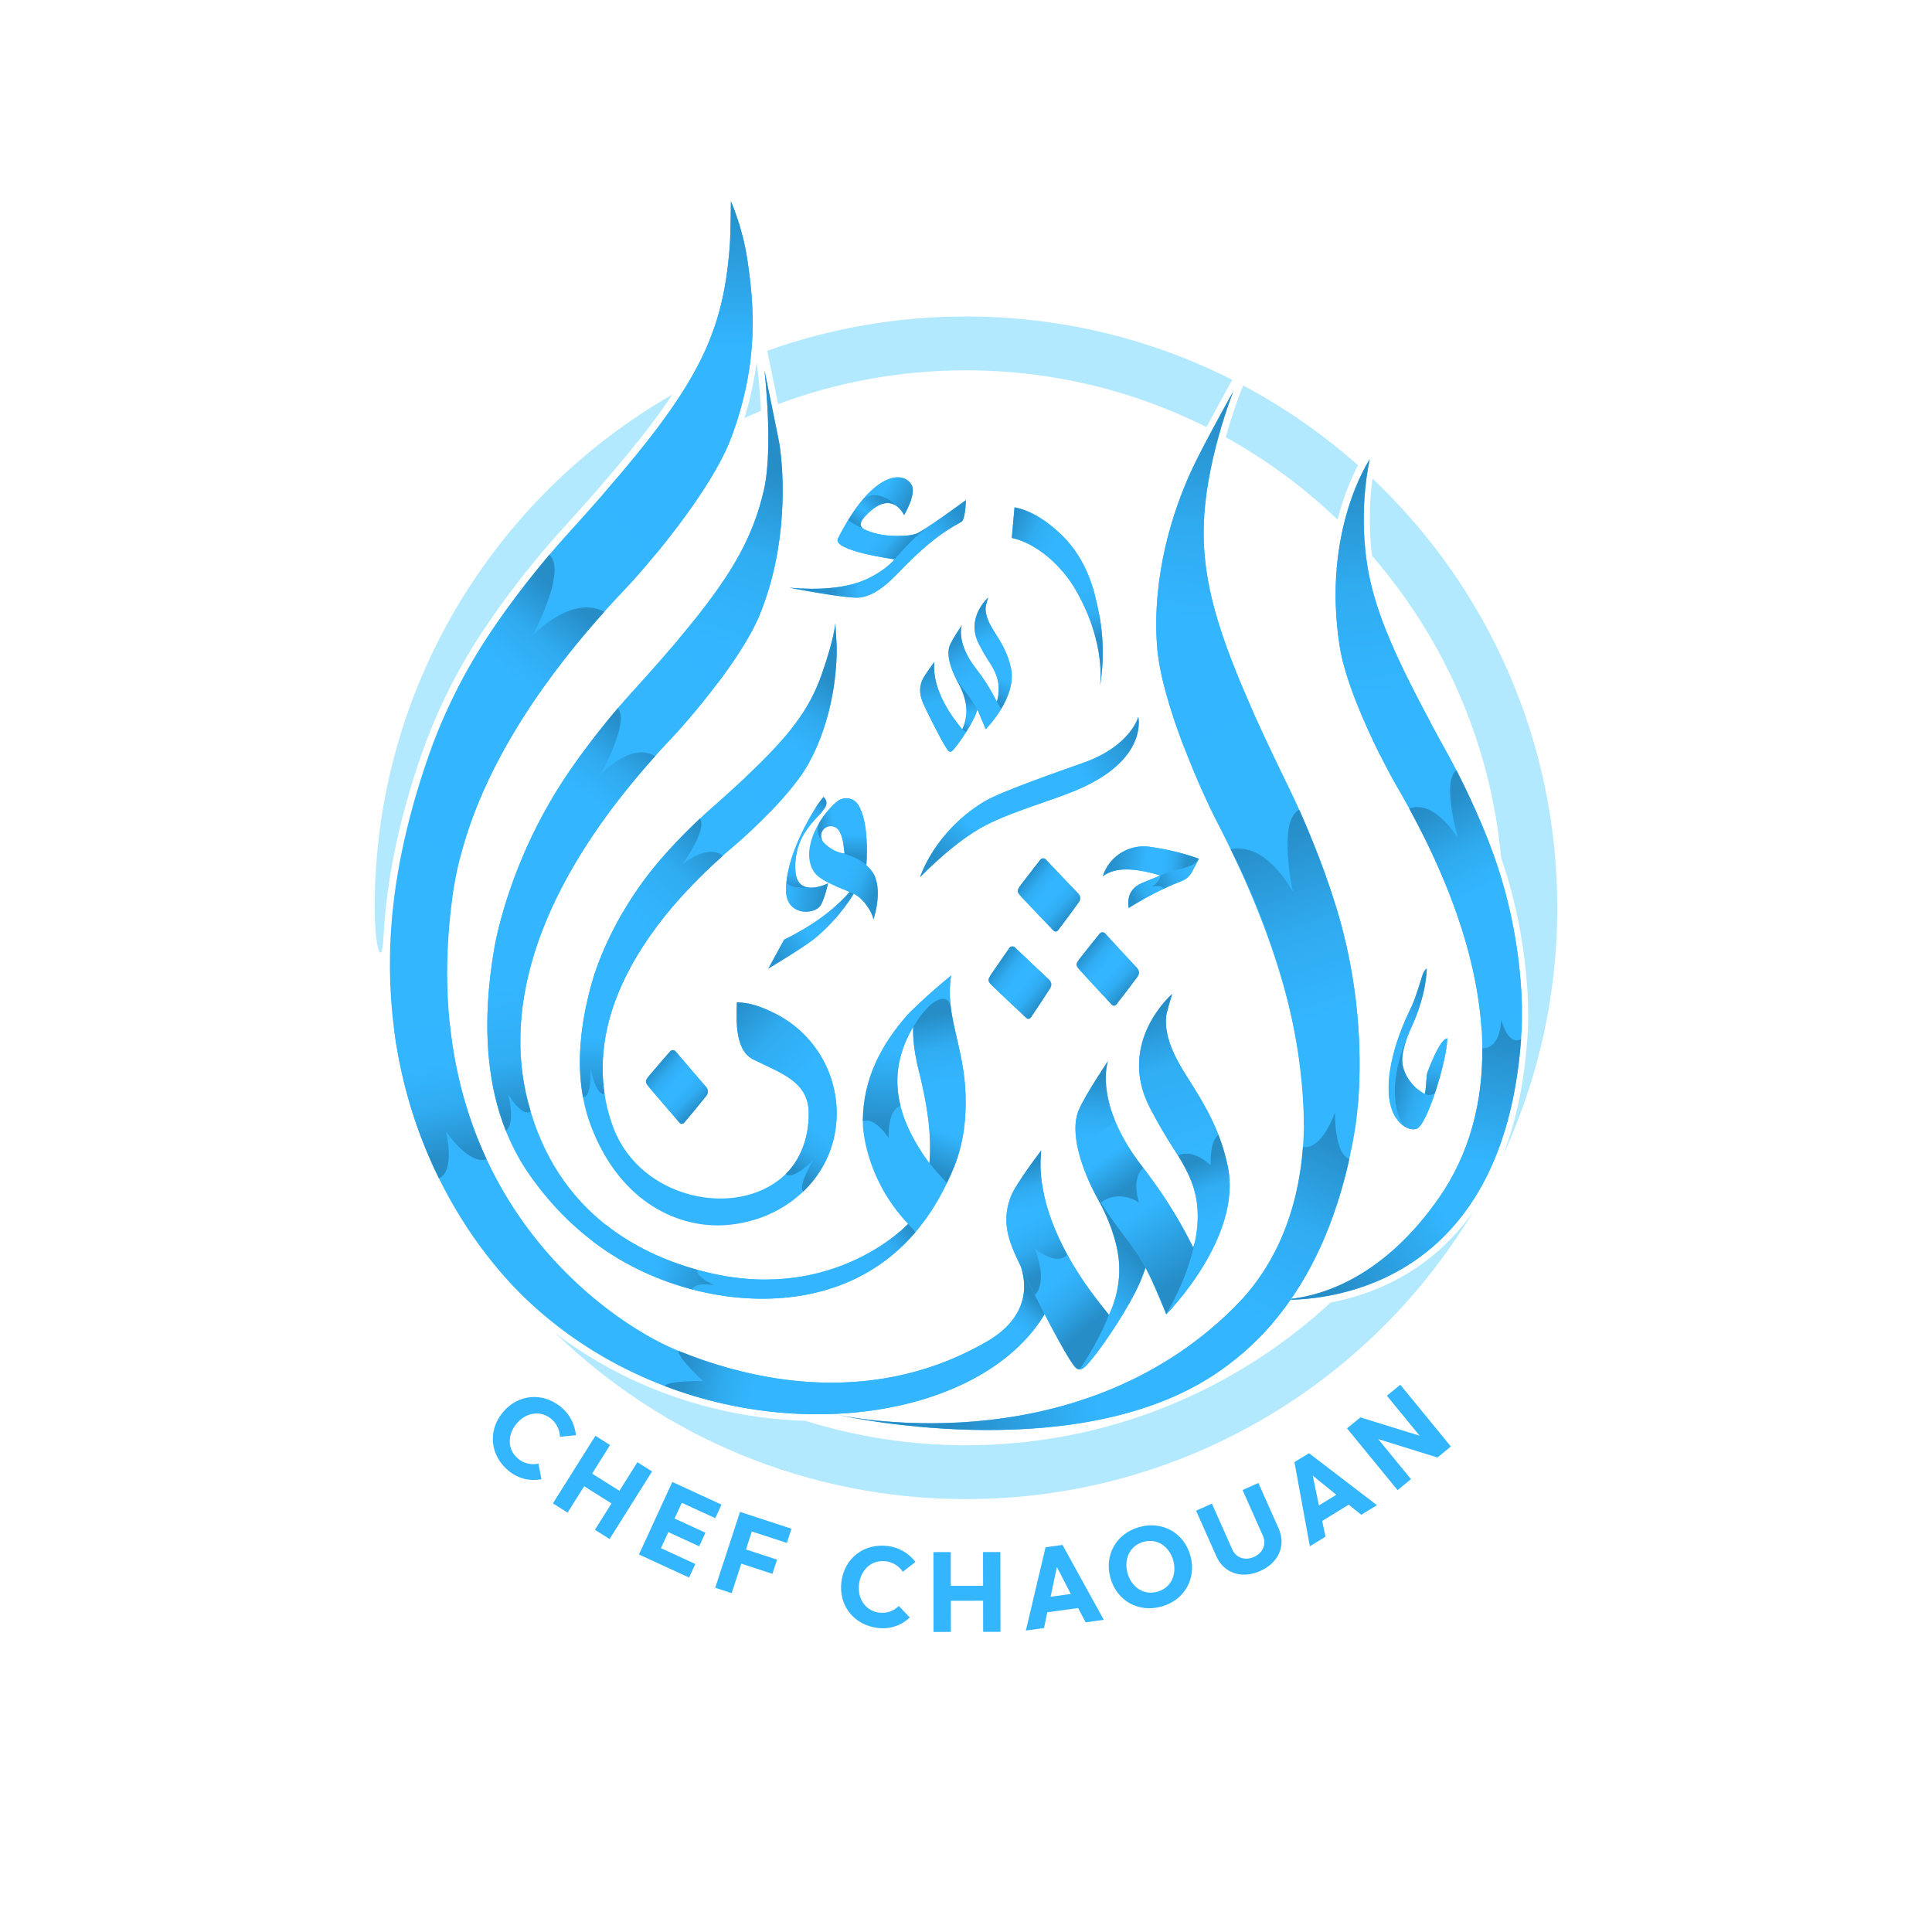 <svg xmlns="http://www.w3.org/2000/svg" xmlns:xlink="http://www.w3.org/1999/xlink" xmlns:serif="http://www.serif.com/" width="100%" height="100%" viewBox="0 0 9449 9449" xml:space="preserve" style="fill-rule:evenodd;clip-rule:evenodd;stroke-linejoin:round;stroke-miterlimit:2;"><rect id="Artboard2" x="0" y="0" width="9448.82" height="9448.82" style="fill:none;"></rect><g id="Vector-Ai" serif:id="Vector Ai"><path d="M6275.32,2317.88c-89.371,-65.461 -183.025,-125.415 -280.458,-179.361c35.987,-129.681 72.05,-219.7 72.05,-219.7l13.45,-33.597c104.866,55.824 205.898,117.916 302.593,185.777c90.215,63.313 176.656,131.646 258.915,204.592c-27.006,50.929 -68.402,141.363 -100.072,265.834c-83.731,-80.186 -172.75,-154.894 -266.478,-223.545Zm-2553.54,-308.374c-27.172,11.234 -54.115,22.911 -80.82,35.022c29.871,-97.593 48.588,-188.602 59.378,-273.505l5.716,42.443c0,-0 10.153,85.042 15.726,196.04Zm30.326,-293.904c303.916,-108.613 631.253,-167.776 972.299,-167.776c468.457,0 911.047,111.625 1302.6,309.704l-18.609,33.431c0,0 -52.836,94.952 -107.724,197.881c-353.992,-177.618 -753.544,-277.62 -1176.27,-277.62c-323.119,-0 -632.7,58.428 -918.743,165.286c-10.383,-50.8 -20.625,-100.706 -27.431,-133.835c-3.33,-16.206 -17.238,-83.854 -26.125,-127.071Zm2960.68,625.001c556.365,527.211 903.592,1272.97 903.592,2099.19c0,434.792 -96.158,847.303 -268.35,1217.41c64.902,-164.931 109.908,-366.723 124.139,-613.634c3.766,-65.338 14.938,-427.503 -130.351,-847.442c-51.807,-562.532 -281.178,-1073.97 -631.491,-1477.69c-19.566,-157.22 -8.982,-294.105 2.461,-377.83Zm-4837.33,2245.33c-7.577,151.535 -43.021,52.105 -43.021,-146.139c-0,-1073.56 586.243,-2011.28 1455.79,-2510.22c-120.094,182.213 -295.918,391.375 -553.313,674.9c-85.675,94.373 -267.313,311.215 -409.957,538.232c-119.551,190.263 -203.658,376.052 -259.658,535.864c-116.499,332.466 -176.201,634.608 -189.839,907.36Zm3187.62,2726.17c-111.099,12.983 -224.113,19.659 -338.675,19.659c-779.564,-0 -1487.5,-309.12 -2007.81,-811.365c371.844,283.608 813.67,416.775 1221.98,428.293c248.181,77.759 512.151,119.676 785.834,119.676c90.91,-0 180.747,-4.625 269.29,-13.653c581.442,-59.28 1107.07,-308.4 1513.83,-684.306c144.398,-27.7 321.725,-88.411 485.183,-218.072c75.419,-59.825 148.043,-134.361 213.087,-227.241c-450.681,750.797 -1232.41,1280.63 -2142.71,1387.01Z" style="fill:#b3e9ff;"></path><path d="M5378.73,3363.99c2.798,-16.62 32.244,-215.919 -115.872,-475.951c-70.251,-123.329 -195.281,-231.98 -314.433,-257.258l13.512,-149.79c89.521,18.521 163.39,72.593 224.986,130.651c142.744,134.544 170.712,311.183 183.574,367.766c28.832,126.841 28.822,266.995 8.233,384.582Zm-0,-0c-0.126,0.745 -0.198,1.123 -0.198,1.123c0.066,-0.375 0.132,-0.749 0.198,-1.123Zm649.953,-1442.01c-21.708,56.937 -120.41,327.906 -138.709,593.4c-24.071,349.32 85.192,666.359 416.952,1343.58c55.564,113.422 168.757,369.841 242.021,625.211c151.436,527.845 90.439,968.49 77.167,1046.62c-59.779,351.957 -171.436,619.133 -311.194,821.494c150.631,-17.003 450.986,-102.967 723.351,-494.623c280.31,-403.081 346.47,-1062.36 -206.749,-2010.67c-61.779,-105.903 -242.803,-455.794 -278.763,-682.387c-90.377,-569.469 146.677,-918.733 146.677,-918.733c0,0 -55.41,224.686 -14.649,504.771c35.011,240.567 148.132,490.184 396.054,937.118c49.36,88.982 151.848,291.157 224.993,495.705c151.191,422.801 140.053,790.961 136.278,856.438c-68.342,1185.72 -855.428,1310.13 -1130.52,1317.18c-114.242,164.056 -247.017,285.183 -385.462,374.184c-697.525,448.413 -1836.91,186.801 -1836.91,186.801l0,-0.009c0,0 1157.55,265.914 1950.56,-527.097c421.165,-421.166 508.538,-1221.01 -89.474,-2373.93c-70.227,-135.394 -271.061,-579.649 -291.35,-856.547c-25.139,-343.11 75.637,-656.334 165.173,-852.761c50.473,-110.733 187.819,-358.867 204.562,-385.748Zm-0,-0c3.48,-9.553 4.224,-10.89 4.224,-10.89c-0,-0 -1.511,3.773 -4.224,10.89Zm-919.646,4505.08c-364.069,610.11 -1707.42,721.835 -2541.35,-78.234c-336.615,-325.796 -698.83,-935.996 -657.628,-1760.09c13.492,-269.852 72.678,-568.759 187.939,-897.692c55.282,-157.769 138.329,-341.173 256.349,-529.003c141.353,-224.962 321.356,-439.835 406.256,-533.355c630.096,-694.061 775.294,-949.059 809.553,-1441.46c3.263,-46.899 4.574,-202.228 4.574,-202.228c-0,-0 56.701,124.578 80.631,286.532c31.554,213.554 59.617,494.306 -78.155,866.243c-96.444,260.368 -412.843,631.333 -517.936,741.883c-539.339,567.349 -786.88,1072.26 -845.743,1503.19c-196.307,1437.09 757.357,2079.23 1092.34,2218.67c430.049,179.008 998.341,262.5 1520.75,-40.228c250.98,-145.438 170.906,-343.697 167.691,-363.318c-12.422,-25.873 -22.615,-47.66 -29.667,-63.449c-46.168,-103.166 -57.976,-186.885 -20.471,-283.257c24.246,-62.598 147.389,-223.3 147.389,-223.3c6.603,2.08 -68.642,284.441 274.308,729.828c14.6,18.961 57.635,72.912 57.635,72.912c0,-0 62.387,-114.848 48.792,-263.964c-9.474,-103.96 -53.969,-214.97 -102.505,-301.79c-65.715,-117.718 -145.412,-316.268 -93.151,-437.276c32.159,-74.634 142.166,-238.14 142.166,-238.14c-0,-0 -74.262,206.134 169.713,518.465c89.434,114.492 166.336,234.799 230.679,360.941c2.718,5.33 16.246,32.179 16.246,32.179c0,-0 28.871,-67.248 21.483,-186.338c-5.984,-96.452 -40.49,-179.295 -107.017,-281.431c-45.916,-70.424 -88.261,-142.522 -126.458,-216.528c-164.641,-318.98 109.004,-555.365 109.004,-555.365c-0,0 -29.577,97.529 -29.341,111.177c-9.252,101.614 45.456,203.921 101.213,291.756c90.32,141.87 163.551,264.412 200.302,439.231c73.41,349.202 -300.785,724.271 -300.785,724.271l-99.278,-233.464c0,-0 -12.455,34.704 -14.117,39.451c-49.151,141.078 -242.305,421.306 -292.576,458.203c-10.302,7.708 -25.864,6.807 -36.041,-2.087c-22.399,-19.614 -87.912,-137.937 -152.79,-262.934l0.004,-0.006l-0.007,0l0.003,0.006Zm-469.444,-2753.39c-17.772,-15.561 -101.671,-182.518 -121.996,-228.019c-18.951,-42.35 -23.797,-76.716 -8.401,-116.277c9.95,-25.696 60.501,-91.663 60.501,-91.663c2.71,0.854 -28.178,116.76 112.603,299.592c5.994,7.784 23.659,29.929 23.659,29.929c-0,0 25.61,-47.144 20.03,-108.356c-3.892,-42.676 -22.154,-88.244 -42.08,-123.885c-26.974,-48.321 -59.69,-129.827 -38.237,-179.499c13.2,-30.636 58.359,-97.755 58.359,-97.755c-0,-0 -30.485,84.617 69.667,212.828c36.712,46.997 68.28,96.384 94.692,148.165c1.115,2.187 6.67,13.21 6.67,13.21c-0,-0 11.851,-27.607 8.818,-76.493c-2.457,-39.592 -16.622,-73.599 -43.93,-115.525c-18.849,-28.909 -36.232,-58.506 -51.911,-88.884c-67.585,-130.941 44.746,-227.976 44.746,-227.976c0,-0 -12.141,40.036 -12.046,45.637c-3.798,41.713 18.66,83.71 41.548,119.765c37.076,58.237 67.137,108.54 82.223,180.304c30.135,143.346 -123.47,297.31 -123.47,297.31l-40.753,-95.836c-0,-0 -5.114,14.245 -5.796,16.194c-20.175,57.913 -99.465,172.945 -120.102,188.092c-4.228,3.163 -10.617,2.793 -14.794,-0.858Zm927.466,-167.603c0,0 46.969,190.977 -256.607,337.687c-132.965,64.257 -332.702,113.142 -483.934,189.338c-158.02,79.615 -326.479,256.954 -326.479,256.954c-0,0 67.132,-218.846 311.551,-368.458c86.706,-53.076 422.673,-167.476 492.309,-192.838c228.106,-83.073 263.16,-222.683 263.16,-222.683Zm-1339.17,-668.753c79.586,-34.098 128.476,-80.313 142.693,-96.315c2.935,-3.303 4.338,-5.675 4.338,-5.675c-0,-0 -307.329,-41.05 -276.459,-102.14c164.912,-326.347 319.983,-334.557 360.155,-260.802c24.393,44.784 -36.942,147.14 -36.942,147.14c-0,0 -61.069,-138.859 -193.578,9.064c-42.851,47.835 0.118,61.058 10.031,65.222c38.774,16.283 95.348,32.118 188.669,26.236c20.1,-1.269 37.301,-4.416 52.477,-9.008c35.012,-10.592 244.951,-165.313 244.951,-165.313c-0,-0 -2.138,83.556 -18.593,103.107c-10.425,12.373 -105.211,41.67 -280.627,220.396c-58.167,59.263 -130.215,141.041 -218.775,153.033c-59.313,8.036 -344.251,-47.757 -344.251,-47.757c-0,-0 0.62,-0.061 0.929,-0.04c31.203,1.917 224.687,22.959 364.982,-37.148Zm1635.9,1362.75c-0,0 -19.464,36.494 -34.475,64.638c-10.831,20.305 -28.623,36.02 -50.111,44.256c-85.901,33.095 -172.313,77.58 -259.17,131.735c-5.165,-39.314 -0.905,-76.468 37.134,-105.889c8.352,-6.426 17.518,-11.721 27.257,-15.744c23.953,-9.95 90.299,-37.354 90.299,-37.354c-117.545,-35.324 -218.285,-44.619 -281.45,4.297c0.256,-0.8 0.517,-1.596 0.782,-2.392c31.941,-96.707 128.646,-156.58 229.453,-142.055c79.406,11.283 157.712,28.728 240.281,58.508Zm1113.93,536.824c-0,-0 2.423,122.168 -76.99,291.951c-6.228,13.312 -48.649,106.671 -42.216,168.721c6.431,62.053 53.832,124.433 108.569,152.278c6.377,3.244 8.889,-91.217 13.448,-103.087c27.693,-72.11 65.922,-162.679 97.652,-168.766c1.117,96.371 -96.148,422.061 -149.097,442.267c-25.088,9.576 -58.479,-5.024 -81.88,-28.474c-69.555,-69.696 -64.553,-200.666 -36.015,-321.508c23.481,-99.418 65.412,-192.08 93.94,-250.769c17.023,-35.025 53.45,-155.066 53.45,-155.066c5.954,-14.396 12.396,-22.801 19.139,-27.547Zm-1982.35,-412.353c30.335,-40.344 92.811,-119.683 92.814,-119.687c3.234,-4.137 8.147,-6.616 13.398,-6.759c5.25,-0.142 10.29,2.064 13.745,6.021c8.99,10.361 140.693,148.264 156.172,164.201c12.957,13.332 15.369,27.881 4.962,43.886c-6.596,10.14 -99.028,135.112 -102.552,138.694c-6.607,6.696 -15.171,6.924 -21.399,0.401c-51.612,-54.008 -103.513,-107.752 -154.512,-162.331c-26.673,-28.543 -26.65,-32.482 -2.628,-64.426Zm288.395,360.081c30.924,-39.895 94.555,-118.309 94.559,-118.314c3.295,-4.09 8.243,-6.495 13.495,-6.562c5.251,-0.065 10.258,2.216 13.655,6.221c8.838,10.492 138.505,150.31 153.749,166.473c12.759,13.521 14.957,28.104 4.318,43.955c-6.745,10.042 -100.997,133.645 -104.574,137.176c-6.705,6.598 -15.271,6.698 -21.401,0.087c-50.816,-54.759 -101.924,-109.26 -152.118,-164.578c-26.251,-28.931 -26.169,-32.87 -1.683,-64.458Zm-433.039,75.99c28.14,-41.904 86.292,-124.464 86.294,-124.469c3.009,-4.304 7.784,-7.041 13.018,-7.465c5.236,-0.423 10.387,1.514 14.047,5.279c9.529,9.865 148.406,140.544 164.714,155.632c13.649,12.623 16.834,27.023 7.296,43.561c-6.048,10.476 -91.677,140.203 -95.005,143.968c-6.241,7.039 -14.781,7.721 -21.348,1.542c-54.418,-51.177 -109.114,-102.075 -162.955,-153.854c-28.157,-27.078 -28.344,-31.015 -6.061,-64.194Zm-1672.04,496.143c32.386,-38.717 98.892,-114.708 98.894,-114.712c3.447,-3.966 8.482,-6.186 13.731,-6.054c5.252,0.129 10.169,2.594 13.415,6.723c8.441,10.813 132.814,155.363 147.445,172.083c12.249,13.985 13.901,28.639 2.68,44.084c-7.115,9.783 -105.903,129.791 -109.607,133.186c-6.948,6.344 -15.513,6.128 -21.393,-0.707c-48.74,-56.616 -97.784,-112.979 -145.885,-170.13c-25.157,-29.887 -24.927,-33.82 0.72,-64.473Zm848.194,-1358.68c0,0 30.101,20.717 5.267,56.135c-9.224,13.156 -22.203,28.897 -40.455,47.331c-23.267,23.501 -64.203,75.343 -79.285,116.46c-3.743,10.202 -29.513,71.566 -21.473,149.115c13.089,126.267 158.426,53.421 158.426,53.421c0,0 -11.945,59.302 -32.344,100.943c-18.545,37.863 -75.937,42.631 -105.467,33.55c-33.891,-10.426 -67.247,-37.839 -67.251,-102.519c-0.011,-167.746 120.822,-364.215 150.907,-411.595c9.162,-14.429 31.675,-42.841 31.675,-42.841Zm148.038,473.1c0,-0 -61.876,110.588 -185.87,214.896c-52.982,44.573 -231.148,150.829 -231.148,150.829l77.156,-141.168c129.087,-63.093 238.075,-139.512 320.65,-233.438c-47.144,-20.171 -105.824,-40.821 -145.45,-69.201c-22.656,-16.225 -37.065,-36.721 -44.771,-60.418c-37.024,-113.854 59.09,-256.997 130.119,-313.655c15.343,-12.265 35.183,-17.412 54.554,-14.155c19.37,3.259 36.436,14.614 46.924,31.225c58.958,93.043 39.657,299.052 39.657,299.052c102.501,67.367 33.726,269.774 34.283,261.651c1.493,-21.751 -44.427,-103.524 -96.104,-125.618Zm-146.68,-315.626c-17.594,18.624 -17.022,47.909 1.286,65.833c31.088,30.71 64.711,48.556 101.099,52.555c-5.419,-38.995 -6.65,-79.87 -27.614,-111.888c-8.051,-12.206 -21.238,-20.066 -35.805,-21.339c-14.567,-1.272 -28.918,4.178 -38.966,14.801c0.02,0.018 0.02,0.018 -0,0.038Zm-1027.41,1461.77c132.192,346.542 595.703,442.453 828.043,237.643c85.246,-75.147 126.54,-187.071 126.54,-309.533c0,-155.705 -133.988,-195.537 -273.454,-264.769c-93.346,-48.88 -79.045,-211.737 -77.909,-278.247c55.075,1.302 104.621,13.786 184.449,53.413c185.955,92.311 303.567,281.997 303.567,489.603c-0,301.682 -245.567,526.993 -546.611,546.608c-221.878,14.46 -508.223,-104.937 -653.183,-479.099c-67.227,-173.523 -84.901,-408.304 7.401,-723.836c13.254,-45.31 94.617,-297.642 299.247,-547.821c99,-121.033 217.322,-233.374 272.284,-281.789c346.286,-305.052 473.747,-450.796 548.019,-662.192c61.239,-174.298 66.165,-247.756 66.165,-247.756c0,0 6.012,86.618 6.489,109.581c2.382,114.74 -16.475,353.698 -136.241,573.164c-79.109,144.962 -286.363,338.497 -353.83,395.387c-650.43,548.445 -733.165,1043.1 -600.976,1389.64Zm-419.201,-130.664c141.172,547.524 552.985,763.468 901.109,841.796c607.005,136.576 958.535,-242.207 958.535,-242.207c-217.952,-231.006 -221.221,-487.01 -221.221,-487.01c-3.055,-221.403 90.209,-389.887 220.806,-538.848c-0,0 84.723,-86.185 210.913,-189.672c-31.675,196.162 62.966,342.005 70.492,583.483c3.568,114.523 -8.757,234.019 -54.832,349.671c-268.774,674.665 -882.088,707.994 -1281.53,602.629c-275.193,-72.589 -567.283,-233.172 -796.005,-559.873c-163.063,-232.917 -264.09,-585.172 -170.993,-1116.26c11.336,-64.655 84.886,-425.891 329.114,-803.147c118.154,-182.513 264.352,-355.988 332.842,-431.363c430.666,-473.968 584.595,-695.078 654.849,-997.722c47.884,-206.283 2.835,-588.45 2.835,-588.45c-0,0 70.092,340.35 73.28,360.794c22.839,146.467 42.145,497.929 -96.537,836.755c-86.983,212.515 -343.563,511.898 -428.03,600.912c-685.857,722.756 -821.082,1330.73 -705.625,1778.51Zm1884.75,-364.776c-116.141,197.347 -111.644,407.041 79.355,666.922c12.74,-147.642 -13.556,-301.044 -57.979,-476.609c-0.52,-2.056 -1.004,-4.122 -1.453,-6.195c-13.678,-63.457 -22.699,-125.535 -19.923,-184.118Zm-1979.67,2170.94c-89,-73.518 -102.873,-194.201 -27.934,-284.921c74.939,-90.72 196.07,-99.883 285.071,-26.365c41.705,34.451 67.26,82.323 72.925,137.637l-78.081,7.834c-0.786,-33.199 -16.994,-66.118 -42.791,-87.427c-55.034,-45.461 -126.012,-29.589 -170.052,23.726c-44.04,53.314 -46.225,126.012 8.809,171.472c27.087,22.375 61.969,30.936 98.495,23.495l15.181,76.193c-59.145,11.18 -115.188,-3.287 -161.623,-41.644Zm497.032,-125.414l-87.859,139.747l133.609,84l87.859,-139.747l71.762,45.117l-207.774,330.483l-71.762,-45.117l81.032,-128.888l-133.61,-84.001l-81.032,128.889l-71.762,-45.117l207.775,-330.483l71.762,45.117Zm416.998,581.642l-30.519,66.375l-245.232,-112.758l163.08,-354.675l240.672,110.662l-30.52,66.374l-163.657,-75.249l-35.411,77.015l150.99,69.425l-30.519,66.375l-150.991,-69.425l-36.11,78.535l168.217,77.346Zm276.394,-158.954l-28.779,87.986l152.12,49.758l-22.711,69.435l-152.121,-49.758l-47.158,144.171l-80.566,-26.353l121.362,-371.027l251.768,82.353l-22.712,69.435l-171.203,-56Zm613.473,471.588c-114.48,-14.845 -190.478,-109.614 -175.346,-226.306c15.133,-116.692 112.789,-188.942 227.269,-174.096c53.645,6.957 100.765,33.874 135.011,77.679l-61.923,48.204c-18.341,-27.684 -49.587,-46.919 -82.77,-51.222c-70.789,-9.18 -122.419,42.046 -131.312,110.623c-8.893,68.577 27.963,131.278 98.752,140.457c34.842,4.519 68.927,-6.807 95.884,-32.553l53.417,56.413c-44.112,40.954 -99.254,58.547 -158.982,50.801Zm359.343,-370.71l0.229,165.071l157.821,-0.219l-0.229,-165.071l84.766,-0.118l0.541,390.371l-84.766,0.117l-0.211,-152.244l-157.821,0.219l0.211,152.244l-84.766,0.118l-0.542,-390.37l84.767,-0.118Zm463.592,-23.667l82.878,-11.345l202.127,366.34l-88.956,12.178l-36.581,-69.854l-150.837,20.649l-15.909,77.04l-88.955,12.178l96.233,-407.186Zm55.432,96.543l-30.741,145.49l98.9,-13.539l-68.159,-131.951Zm652.853,-55.683c31.691,113.321 -29.948,217.999 -141.121,249.09c-111.172,31.09 -218.171,-26.426 -249.863,-139.746c-31.691,-113.321 29.948,-217.999 141.121,-249.09c111.172,-31.09 218.171,26.425 249.863,139.746Zm-83.782,23.431c-18.625,-66.596 -77.06,-109.898 -145.805,-90.673c-68.744,19.225 -96.239,86.559 -77.615,153.155c18.625,66.596 77.06,109.898 145.805,90.673c68.744,-19.225 96.239,-86.559 77.615,-153.155Zm425.406,51.863c-90.194,40.103 -177.738,10.672 -214.215,-71.369l-99.465,-223.702l77.455,-34.439l99.465,223.702c18.352,41.276 62.35,56.501 106.173,37.016c43.824,-19.485 61.993,-62.352 43.641,-103.627l-99.464,-223.703l77.455,-34.438l99.464,223.702c36.478,82.041 -0.314,166.755 -90.509,206.858Zm167.355,-532.492l71.34,-43.68l332.255,254.298l-76.572,46.884l-61.559,-49.278l-129.84,79.499l16.376,76.941l-76.572,46.884l-75.428,-411.548Zm89.542,66.147l30.288,145.585l85.133,-52.125l-115.421,-93.46Zm428.231,-444.599l247.263,302.077l-65.594,53.691l-289.829,-89.948l160.367,195.918l-65.593,53.691l-247.263,-302.076l65.594,-53.692l289.475,89.517l-160.014,-195.486l65.594,-53.692Z" style="fill:#34b6ff;"></path><path d="M7130.93,4101.22c0,0 -111.128,-192.876 -238.754,-146.884c229.6,419.871 335.118,780.614 354.294,1085.29c65.47,-36.755 131.185,-73.061 197.065,-109.08c-2.968,-152.817 -26.139,-435.06 -137.708,-747.058c-56.018,-156.659 -129.25,-311.921 -182.645,-416.011c-74.12,51.7 7.748,333.747 7.748,333.747Z" style="fill:url(#_Linear1);fill-rule:nonzero;"></path><path d="M6552.75,3164.61c25.231,158.993 121.886,378.692 198.651,532.212c72.878,-48.403 146.181,-96.197 219.816,-143.441c8.907,-5.715 17.817,-11.421 26.722,-17.136c-190.852,-354.708 -282.317,-573.665 -313.161,-785.597c-40.761,-280.085 14.649,-504.771 14.649,-504.771c0,0 -237.054,349.264 -146.677,918.733Z" style="fill:url(#_Linear2);fill-rule:nonzero;"></path><path d="M7249.65,5127.4c2.385,264.533 -62.264,483.835 -166.378,660.136c32.345,22.513 75.022,50.296 122.687,80.411c118.91,-184.518 207.734,-437.911 233.357,-785.566c-65.833,35.471 -97.218,-96.068 -97.218,-96.068c0,0 0.241,141.087 -92.448,141.087Z" style="fill:url(#_Linear3);fill-rule:nonzero;"></path><path d="M7038.27,5857.67c-269.543,387.599 -566.502,475.807 -718.623,494.071c-1.214,1.746 -2.429,3.49 -3.648,5.228c191.559,-5.682 618.929,-68.44 889.971,-489.028c-47.662,-30.114 -90.343,-57.897 -122.692,-80.411c-14.282,24.186 -29.307,47.565 -45.008,70.14Z" style="fill:url(#_Linear4);fill-rule:nonzero;"></path><path d="M6322.98,4362.12c-0,-0 -126.024,-246.403 -304.146,-208.139c273.074,534.118 355.38,1003.49 358.223,1350.44c93.015,-35.436 171.162,-70.307 264.639,-104.805c15.069,-183.914 18.997,-525.943 -92.752,-915.456c-56.111,-195.579 -135.641,-391.773 -194.768,-523.874c-106.569,52.231 -31.196,401.83 -31.196,401.83Z" style="fill:url(#_Linear5);fill-rule:nonzero;"></path><path d="M5824.12,2307.71c-89.536,196.427 -190.312,509.651 -165.173,852.761c10.348,141.215 67.653,325.959 130.644,491.063c48.145,-28.24 96.388,-56.304 144.775,-84.121c57.22,-32.896 119.659,-76.93 182.922,-111.908c-184.199,-416.692 -246.022,-668.669 -227.314,-940.141c20.585,-298.683 142.932,-604.292 142.932,-604.292c0,-0 -154.549,277.647 -208.786,396.638Z" style="fill:url(#_Linear6);fill-rule:nonzero;"></path><path d="M6039.77,6390.97c-791.084,791.085 -1944.93,528.384 -1950.54,527.103c5.532,1.268 1141.07,260.512 1836.89,-186.804c102.709,-66.03 202.293,-149.735 293.506,-255.534c-29.544,-26.196 -59.156,-52.309 -88.88,-78.305c-11.692,-10.226 -33.607,-27.252 -54.874,-44.407c-11.745,12.971 -23.786,25.622 -36.11,37.947Zm-1950.55,527.1c-0.002,0 -0.002,-0.002 -0.005,-0.002c0.003,0 0.003,0.002 0.005,0.002Zm0.011,0.003c-0.005,-0.003 -0.007,-0.003 -0.011,-0.003c0.004,0 0.006,0 0.011,0.003Z" style="fill:url(#_Linear7);fill-rule:nonzero;"></path><path d="M6372.52,5609.04c-24.748,333.689 -145.9,595.08 -332.753,781.933c-12.226,12.224 -24.547,24.183 -36.951,35.879c51.899,37.961 102.722,77.624 153.14,117.9c191.596,-193.998 353.866,-474.192 443.397,-877.05c-73.875,-22.49 -70.36,-226.26 -70.36,-226.26c-0,0 -63.576,185.167 -156.473,167.598Z" style="fill:url(#_Linear8);fill-rule:nonzero;"></path><path d="M1927.99,5039.74c36.233,273.245 116.314,515.418 218.582,722.956c81.885,-33.856 35.169,-227.324 35.169,-227.324c-0,0 113.455,164.548 198.034,134.028c-86.915,-186.42 -152.045,-403.143 -178.981,-652.883c-90.897,10.327 -182.16,19.557 -272.804,23.223Z" style="fill:url(#_Linear9);fill-rule:nonzero;"></path><path d="M4826.63,6561.3c-152.735,88.509 -309.394,144.004 -465.373,173.749c3.266,22.181 7.368,44.319 10.583,66.287c3.717,25.447 7.297,50.912 10.803,76.388c325.391,-68.843 592.322,-225.947 726.408,-450.657c-42.666,-82.201 -85.056,-167.288 -114.73,-229.086c3.215,19.621 83.29,217.883 -167.691,363.319Z" style="fill:url(#_Linear10);fill-rule:nonzero;"></path><path d="M3438.64,6754.38c0,-0 -175.927,-2.458 -187.363,24.697c384.208,145.944 789.963,170.873 1131.36,98.644c-3.506,-25.476 -7.085,-50.941 -10.805,-76.389c-3.212,-21.968 -7.315,-44.107 -10.58,-66.286c-371.799,70.903 -739.739,-4.496 -1041.49,-127.797c-10.255,28.159 118.879,147.131 118.879,147.131Z" style="fill:url(#_Linear11);fill-rule:nonzero;"></path><path d="M2354.37,3162.05c-215.604,343.135 -306.885,672.8 -343.522,853.67c80.215,59.117 160.152,118.534 239.66,178.427c90.744,-357.31 308.698,-759.871 704.881,-1201.97c-160.479,-86.259 -350.027,115.424 -350.027,115.424c-0,0 169.569,-314.895 81.705,-394.692c-93.511,110.472 -224.438,276.848 -332.697,449.137Z" style="fill:url(#_Linear12);fill-rule:nonzero;"></path><path d="M5369.79,5864.96c48.536,86.822 93.031,197.832 102.505,301.793c13.595,149.113 -48.792,263.961 -48.792,263.961l-0.047,-0.056c-57.448,147.122 -143.552,266.624 -143.552,266.624c0,0 12.843,-1.353 17.966,-5.188c50.272,-36.897 243.428,-317.125 292.579,-458.205c1.214,-3.473 8.213,-22.989 11.877,-33.207l0.002,0c-8.534,-15.999 -17.561,-32.297 -27.067,-48.692c-45.302,-78.142 -203.102,-249.632 -270.366,-425.623c19.593,51.261 43.018,99.409 64.895,138.593Z" style="fill:url(#_Linear13);fill-rule:nonzero;"></path><path d="M5276.64,5427.68c-24.09,55.78 -20.142,128.036 -2.447,201.256c40.977,-36.014 83.151,-70.642 127.441,-102.906c11.421,-8.317 32.261,-25.761 52.946,-41.415c-75.993,-183.439 -35.774,-295.075 -35.774,-295.075c-0,0 -110.007,163.507 -142.166,238.14Z" style="fill:url(#_Linear14);fill-rule:nonzero;"></path><path d="M5384.44,5881.2c72.311,115.684 159.126,216.101 190.834,270.793c82.141,141.687 128.58,275.913 128.58,275.913c0,0 103.529,-167.533 140.829,-356.224c-4.883,19.334 -9.23,29.452 -9.23,29.452c0,-0 -13.526,-26.849 -16.244,-32.179c-63.633,-124.752 -139.977,-238.999 -226.999,-356.221c-66.189,57.682 -137.174,112.837 -207.77,168.466Z" style="fill:url(#_Linear15);fill-rule:nonzero;"></path><path d="M5454.59,5484.62c-20.684,15.652 -41.524,33.096 -52.945,41.416c-44.292,32.263 -86.466,66.889 -127.441,102.906c7.912,32.744 18.571,65.681 30.704,97.424c20.186,52.815 48.525,105.224 79.532,154.831c90.125,-68.783 186.313,0.718 186.313,0.718c-0,0 -40.57,-116.218 20.731,-170.115c-0.983,-1.264 -1.967,-2.528 -2.954,-3.791c-64.432,-82.484 -106.668,-157.56 -133.94,-223.391l0,0.002Z" style="fill:url(#_Linear16);fill-rule:nonzero;"></path><path d="M4944.19,5851.27c-21.323,54.792 -26.704,105.491 -18.898,158.003c30.86,-20.847 61.76,-41.643 92.699,-62.374c32.426,-21.723 64.786,-43.564 97.416,-64.985c-42.79,-160.924 -20.07,-252.76 -23.828,-253.944c0,0 -123.143,160.702 -147.389,223.3Z" style="fill:url(#_Linear17);fill-rule:nonzero;"></path><path d="M5017.99,5946.9c-30.939,20.731 -61.837,41.526 -92.699,62.373c5.926,39.85 19.45,80.742 39.369,125.255c17.51,39.208 54.401,115.432 96.686,199.262c66.391,-66.391 -0,-226.774 -0,-226.774c-0,-0 108.127,88.984 158.208,28.869c-53.093,-97.069 -85.107,-182.363 -104.148,-253.973c-32.63,21.423 -64.99,43.262 -97.416,64.988Z" style="fill:url(#_Linear18);fill-rule:nonzero;"></path><path d="M5219.54,6135.88c0.002,0 0,0.003 0.002,0l-0.002,0Zm-60.843,71.975c-32.786,41.719 -65.141,83.773 -97.364,125.931c77.258,153.165 172.523,331.71 200.504,356.211c5.114,4.47 11.588,6.921 18.072,7.275c0,-0 86.104,-119.502 143.552,-266.624c-1.557,-1.953 -43.262,-54.249 -57.588,-72.854c-61.115,-79.369 -108.948,-153.56 -146.333,-221.914c-25.814,30.989 -53.635,62.808 -60.843,71.975Z" style="fill:url(#_Linear19);fill-rule:nonzero;"></path><path d="M5623.46,5416.83c38.194,74.006 80.542,146.104 126.458,216.528c3.926,6.027 7.741,11.989 11.445,17.888c46.219,-22.938 92.555,-45.647 139.074,-67.979c12.576,-6.04 35.029,-18.858 59.168,-31.648c-39.596,-102.003 -93.427,-190.082 -155.267,-287.221c-55.76,-87.835 -110.467,-190.142 -101.215,-291.756c-0.236,-13.65 29.34,-111.177 29.34,-111.177c0,0 -273.645,236.385 -109.003,555.365Z" style="fill:url(#_Linear20);fill-rule:nonzero;"></path><path d="M5921.3,5699.92c0,-0 -84.535,-86.097 -159.941,-48.668c59.055,94.074 89.939,172.783 95.572,263.543c14.963,241.17 -153.084,513.111 -153.084,513.111c-0,-0 374.195,-375.07 300.787,-724.271c-11.588,-55.117 -26.8,-105.039 -45.031,-152.01c-44.523,23.588 -38.303,148.295 -38.303,148.295Z" style="fill:url(#_Linear21);fill-rule:nonzero;"></path><path d="M3570.19,1187.24c-30.475,438.004 -148.731,688.161 -617.97,1226.59c61.027,67.041 165.07,194.147 251.376,300.839c134.54,-163.173 306.85,-396.557 373.643,-576.886c137.773,-371.937 109.709,-652.689 78.155,-866.243c-23.93,-161.954 -80.631,-286.534 -80.631,-286.534c0,-0 -1.31,155.329 -4.573,202.23Z" style="fill:url(#_Linear22);fill-rule:nonzero;"></path><path d="M2899.67,4789.1c-68.467,234.053 -76.423,423.672 -48.529,576.82c45.615,-0 36.709,-145.094 36.709,-145.094c-0,0 22.262,134.854 69.127,130.451c-35.163,-229.54 22.999,-505.726 246.999,-809.171c-55.197,-30.545 -113.22,-61.802 -156.548,-82.25c-95.564,163.543 -138.452,297.428 -147.758,329.244Z" style="fill:url(#_Linear23);fill-rule:nonzero;"></path><path d="M3681.96,5180.65c81.132,40.274 160.41,70.599 212.536,119.575c39.772,-45.187 79.875,-90.059 120.871,-134.031c-52.796,-88.845 -130.692,-162.636 -226.867,-210.377c-79.828,-39.629 -129.374,-52.112 -184.449,-53.414c-1.136,66.51 -15.437,229.367 77.909,278.247Z" style="fill:url(#_Linear24);fill-rule:nonzero;"></path><path d="M3894.5,5300.23c37.477,35.215 60.918,80.066 60.918,145.194c0,115.568 -36.775,221.752 -112.558,296.496c35.56,33.812 135.731,-69.691 135.731,-69.691c-0,-0 -78.168,127.348 -50.143,155.375c100.904,-96.759 163.623,-229.716 163.623,-382.18c-0,-100.236 -27.415,-196.289 -76.7,-279.224c-40.996,43.972 -81.099,88.843 -120.871,134.03Z" style="fill:url(#_Linear25);fill-rule:nonzero;"></path><path d="M3198.92,4241.27c-151.003,184.615 -234.88,370.402 -273.799,473.309c35.972,40.335 71.765,80.823 107.281,121.558c86.586,-201.96 245.258,-421.088 502.349,-650.345c-75.431,-62.009 -197.368,41.937 -197.368,41.937c-0,-0 123.631,-171.478 85.858,-224.436c-61.346,57.686 -148.499,145.28 -224.321,237.977Z" style="fill:url(#_Linear26);fill-rule:nonzero;"></path><path d="M4019.24,3297.29c-60.175,171.271 -155.264,299.449 -373.358,504.17l0.002,0c44.028,52.876 83.91,109.899 122.582,167.716c71.995,-75.029 146.521,-162.378 187.187,-236.897c119.766,-219.466 138.623,-458.424 136.241,-573.162c-0.476,-22.965 -6.489,-109.583 -6.489,-109.583c0,0 -4.926,73.458 -66.165,247.756Z" style="fill:url(#_Linear27);fill-rule:nonzero;"></path><path d="M3735.71,2398.11c-55.141,237.545 -161.834,424.86 -413.431,723.64c49.226,49.735 122.122,137.954 187.748,219.41c82.308,-109.357 163.412,-231.708 205.261,-333.953c138.682,-338.823 119.376,-690.285 96.537,-836.755c-3.188,-20.441 -73.28,-360.791 -73.28,-360.791c-0,0 45.049,382.168 -2.835,588.449Z" style="fill:url(#_Linear28);fill-rule:nonzero;"></path><path d="M4466.39,5021.86c-2.657,56.126 5.51,115.459 18.206,176.143c1.342,6.38 2.811,12.73 4.404,19.047c11.778,46.808 22.25,92.042 31.015,136.015c65.52,-22.279 131.717,-43.373 198.542,-58.918c-13.647,-147.778 -56.678,-260.062 -69.561,-377.571c-5.856,-21.061 -18.99,-32.202 -37.067,-32.2c-35.42,0.007 -89.803,42.776 -145.539,137.484Z" style="fill:url(#_Linear29);fill-rule:nonzero;"></path><path d="M4520.03,5353.08c23.73,119.062 34.946,228.897 25.73,335.719c10.332,14.056 60.922,71.81 84.803,97.15c13.929,-28.055 26.267,-55.409 36.892,-82.083c46.076,-115.654 58.401,-235.15 54.832,-349.673c-0.644,-20.682 -1.928,-40.661 -3.719,-60.031c-66.821,15.544 -133.018,36.639 -198.538,58.918Z" style="fill:url(#_Linear30);fill-rule:nonzero;"></path><path d="M4440.88,4960.38c-127.594,145.534 -219.554,309.707 -220.863,523.665c59.218,-24.397 126.413,82.386 126.413,82.386c-0,-0 -8.599,-135.083 57.616,-158.768c-34.729,-139.064 -8.877,-264.75 62.357,-385.792c84.188,-143.053 165.274,-167.609 182.607,-105.283c-5.146,-46.931 -5.482,-94.692 2.784,-145.881c-126.191,103.485 -210.914,189.673 -210.914,189.673Z" style="fill:url(#_Linear31);fill-rule:nonzero;"></path><path d="M2748.03,3827.2c-180.225,278.388 -267.505,548.052 -305.431,696.255c55.925,50.195 111.631,100.632 166.987,151.451c88.529,-292.433 274.033,-619.698 593.977,-976.123c-113.794,-74.067 -266.281,88.367 -266.281,88.367c0,-0 144.423,-256.018 84.061,-323.379c-75.882,89.169 -182.822,223.647 -273.313,363.429Z" style="fill:url(#_Linear32);fill-rule:nonzero;"></path><path d="M2418.92,4630.34c-67.996,387.901 -32.435,680.398 55.219,900.677c49.041,-39.166 11.271,-177.957 11.271,-177.957c0,0 68.879,114.086 109.778,82.335c-4.755,-15.955 -9.272,-32.209 -13.541,-48.762c-52.881,-205.096 -53.174,-443.794 27.943,-711.733c-55.356,-50.819 -111.062,-101.256 -166.987,-151.451c-13.469,52.635 -20.712,89.949 -23.683,106.891Z" style="fill:url(#_Linear33);fill-rule:nonzero;"></path><path d="M3482.74,6228.44c-24.134,-5.43 -48.571,-11.52 -73.203,-18.337l0,-0.002c-5.337,31.406 -13.62,63.85 -23.338,96.463c322.461,84.979 784.131,79.542 1091.48,-280.539c-11.258,-12.249 -25.514,-27.793 -36.45,-39.74c-4.757,5.09 -355.621,377.802 -958.486,242.155Z" style="fill:url(#_Linear34);fill-rule:nonzero;"></path><path d="M2899.73,6071.65c157.046,119.198 324.528,192.203 486.175,234.841l0.3,0.078c11.568,-38.814 107.936,-21.039 107.936,-21.039c-0,-0 -90.996,-37.772 -84.597,-75.422c-149.44,-41.356 -306.044,-109.429 -444.946,-218.644c-20.936,26.872 -43.995,55.057 -64.868,80.186Z" style="fill:url(#_Linear35);fill-rule:nonzero;"></path><path d="M4705.95,3567.22c-0,0 9.235,12.577 20.523,10.818c14.495,-23.104 28.151,-46.982 37.927,-67.583c-6.736,-5.724 -13.501,-11.417 -20.338,-17.03c-5.735,-4.708 -11.479,-9.406 -17.31,-14.003c-0.758,50.896 -20.802,87.798 -20.802,87.798Z" style="fill:url(#_Linear36);fill-rule:nonzero;"></path><path d="M4683.9,3334.99c19.926,35.64 38.188,81.209 42.08,123.884c0.642,7.057 0.872,13.927 0.772,20.559c5.831,4.596 11.575,9.295 17.31,14.007c6.837,5.608 13.602,11.301 20.338,17.026c4.129,-8.696 7.564,-16.807 10.082,-24.03c0.68,-1.95 5.794,-16.198 5.794,-16.198l7.246,17.045c-5.757,-19.8 -27.497,-52.875 -49.79,-83.386c-23.031,-31.524 -61.35,-77.567 -78.57,-120.924c7.63,19.212 16.455,37.18 24.738,52.017Z" style="fill:url(#_Linear37);fill-rule:nonzero;"></path><path d="M4885.39,3183.37c-18.287,13.936 -36.659,27.763 -55.015,41.608c3.145,4.995 6.335,9.973 9.567,14.932c27.308,41.929 41.474,75.933 43.932,115.526c2.9,46.761 -7.819,74.051 -8.753,76.336c12.732,24.364 18.512,33.349 21.107,35.83l0.002,0.011c33.739,-55.956 63.027,-128.679 48.272,-198.856c-8.272,-39.357 -21.049,-72.257 -37.018,-103.553c-9.31,7.413 -18.429,15.373 -22.094,18.166Z" style="fill:url(#_Linear38);fill-rule:nonzero;"></path><path d="M4788.04,3151.04c12.991,25.168 27.15,49.799 42.343,73.949c18.357,-13.845 36.726,-27.672 55.016,-41.61c3.662,-2.788 12.783,-10.748 22.096,-18.162c-13.151,-25.77 -28.462,-50.45 -45.207,-76.753c-22.888,-36.053 -45.346,-78.051 -41.548,-119.765c-0.095,-5.6 12.046,-45.636 12.046,-45.636c0,0 -112.331,97.035 -44.746,227.977Z" style="fill:url(#_Linear39);fill-rule:nonzero;"></path><path d="M4509.2,3329.37c-15.396,39.562 -10.55,73.927 8.404,116.277c20.322,45.502 104.221,212.458 121.994,228.019c4.177,3.651 10.565,4.021 14.794,0.858c11.965,-8.782 43.647,-51.141 72.092,-96.478c-11.286,1.759 -20.521,-10.817 -20.521,-10.817c0,-0 -17.665,-22.146 -23.659,-29.93c-140.78,-182.832 -109.892,-298.738 -112.605,-299.59c-0,0 -50.548,65.967 -60.499,91.661Z" style="fill:url(#_Linear40);fill-rule:nonzero;"></path><path d="M4645.66,3155.48c-14.866,34.421 -3.723,84.127 13.499,127.484c17.22,43.357 55.539,89.401 78.57,120.924c22.293,30.512 44.033,63.586 49.79,83.387l33.507,78.793c0,-0 40.019,-40.112 75.198,-98.453c-0,-0.005 -0.003,-0.007 -0.003,-0.011c-3.013,-2.883 -10.325,-14.541 -27.843,-48.886c-26.412,-51.779 -57.98,-101.166 -94.692,-148.163c-100.152,-128.211 -69.667,-212.83 -69.667,-212.83c-0,-0 -45.159,67.119 -58.359,97.755Z" style="fill:url(#_Linear41);fill-rule:nonzero;"></path><path d="M4811.58,3921.59c-244.421,149.61 -311.553,368.457 -311.553,368.457c-0,-0 168.459,-177.34 326.479,-256.955c70.986,-35.763 152.659,-65.512 233.097,-93.658c-0.435,-1.52 -0.874,-3.041 -1.318,-4.559c-6.052,-20.828 -12.195,-41.605 -17.799,-62.558c-3.945,-14.761 -7.833,-29.537 -11.68,-44.325c-91.445,34.522 -178.808,70.077 -217.226,93.598Z" style="fill:url(#_Linear42);fill-rule:nonzero;"></path><path d="M5303.9,3728.76c-38.781,14.124 -160.155,55.86 -275.081,99.242c3.847,14.788 7.73,29.564 11.68,44.321c5.604,20.955 11.747,41.737 17.799,62.565c0.444,1.516 0.881,3.036 1.318,4.558c90.932,-31.815 180.283,-61.586 250.837,-95.682c303.576,-146.71 256.609,-337.686 256.609,-337.686c0,-0 -35.056,139.61 -263.162,222.682Z" style="fill:url(#_Linear43);fill-rule:nonzero;"></path><path d="M4147.99,2543.87c19.19,14.946 45.344,30.316 80.13,45.625c-14.598,-7.312 -33.469,-23.559 -0.006,-60.911c5.641,-6.3 11.154,-12.077 16.539,-17.369c-15.719,-13.426 -31.51,-26.769 -47.525,-39.838c-16.088,21.227 -32.505,45.306 -49.138,72.493Z" style="fill:url(#_Linear44);fill-rule:nonzero;"></path><path d="M4224.72,2437.3c-9.081,10.436 -18.291,21.78 -27.613,34.08c16.013,13.069 31.804,26.412 47.523,39.838c80.641,-79.254 132.406,-49.236 157.98,-20.358c-48.261,-54.498 -91.503,-69.195 -123.844,-69.192c-26.247,0.002 -45.317,9.685 -54.046,15.632Z" style="fill:url(#_Linear45);fill-rule:nonzero;"></path><path d="M4224.72,2437.3c19.485,-13.274 90.458,-45.167 177.89,53.564c12.82,14.474 19.059,28.659 19.059,28.659c-0,0 61.334,-102.356 36.942,-147.14c-12.485,-22.923 -36.066,-37.927 -67.592,-37.927c-43.212,0.002 -101.355,28.197 -166.299,102.844Z" style="fill:url(#_Linear46);fill-rule:nonzero;"></path><path d="M4098.46,2633.19c-30.87,61.09 276.459,102.14 276.459,102.14c-0,-0 -1.402,2.372 -4.338,5.675c49.704,-55.949 108.776,-123.893 193.605,-181.488c-38.763,26.319 -72.623,47.807 -84.914,51.525c-15.175,4.592 -32.377,7.739 -52.476,9.008c-93.322,5.882 -149.895,-9.953 -188.67,-26.234c-39.84,-16.734 -69.163,-33.59 -90.154,-49.938c-16.33,26.693 -32.872,56.382 -49.512,89.312Z" style="fill:url(#_Linear47);fill-rule:nonzero;"></path><path d="M4564.19,2559.51c-60.189,40.866 -107.412,86.94 -147.523,130.249c5.376,5.341 10.699,10.735 16.026,16.118c9.262,9.355 18.283,18.978 27.284,28.623c153.06,-147.942 235.948,-174.147 245.66,-185.671c16.453,-19.551 18.59,-103.11 18.59,-103.11c0,0 -88.397,65.149 -160.037,113.791Z" style="fill:url(#_Linear48);fill-rule:nonzero;"></path><path d="M4370.59,2741c-14.217,16.005 -63.107,62.22 -142.693,96.315c-140.294,60.107 -333.779,39.065 -364.981,37.148c-0.31,-0.021 -0.93,0.04 -0.93,0.04c0,-0 284.938,55.793 344.251,47.757c88.561,-11.992 160.608,-93.77 218.776,-153.033c12.037,-12.262 23.695,-23.822 34.969,-34.725c-9.001,-9.645 -18.022,-19.265 -27.284,-28.623c-5.327,-5.383 -10.65,-10.775 -16.026,-16.118c-16.417,17.727 -31.644,34.989 -46.082,51.239Z" style="fill:url(#_Linear49);fill-rule:nonzero;"></path><path d="M3835.06,4595.73l-77.156,141.168c-0,0 178.166,-106.257 231.148,-150.829c0.027,-0.022 0.054,-0.045 0.081,-0.067c-4.298,-12.79 -8.607,-25.576 -12.962,-38.346c-2.394,-7.013 -6.989,-16.061 -10.51,-24.99c-40.765,26.189 -84.395,50.481 -130.601,73.064Z" style="fill:url(#_Linear50);fill-rule:nonzero;"></path><path d="M3965.69,4522.65c3.52,8.93 8.116,17.978 10.506,24.99c4.355,12.771 8.664,25.556 12.962,38.347c123.94,-104.291 185.789,-214.83 185.789,-214.83l-19.212,-8.881c-53.018,60.308 -116.921,113.395 -190.045,160.374Zm-0.004,0.003l0.004,-0.003l-0.002,0l-0.002,0.003Z" style="fill:url(#_Linear51);fill-rule:nonzero;"></path><path d="M4095.63,3919c-27.197,21.693 -58.069,56.065 -83.739,96.618c-17.868,31.109 -20.977,66.424 16.645,104.721c-17.309,-17.997 -17.534,-46.536 -0.272,-64.81c0.02,-0.02 0.02,-0.02 -0,-0.038c10.048,-10.623 24.399,-16.073 38.966,-14.803c12.71,1.113 24.37,7.24 32.486,16.892c24.876,-17.89 49.757,-35.774 74.718,-53.546c13.272,-9.452 26.544,-21.315 40.31,-31.176c-4.91,-13.468 -10.739,-25.899 -17.636,-36.788c-10.488,-16.611 -27.553,-27.966 -46.924,-31.225c-3.809,-0.642 -7.637,-0.956 -11.446,-0.956c-15.557,-0 -30.783,5.258 -43.108,15.111Z" style="fill:url(#_Linear52);fill-rule:nonzero;"></path><path d="M4174.43,4004.03c-24.961,17.772 -49.842,35.656 -74.718,53.547c1.184,1.408 2.294,2.893 3.319,4.449c20.964,32.018 22.195,72.89 27.614,111.887c-2.31,-0.254 -4.608,-0.564 -6.895,-0.929c38.862,14.326 79.622,28.327 113.35,58.131c2.013,-25.406 11.257,-166.082 -22.36,-258.26c-13.766,9.861 -27.038,21.724 -40.31,31.175Z" style="fill:url(#_Linear53);fill-rule:nonzero;"></path><path d="M4101.97,4293.8c-6.827,12.529 -13.777,24.983 -20.91,37.341c21.786,9.56 44.226,18.383 64.945,27.03c3.284,1.37 9.71,4.099 9.71,4.099l19.212,8.88c0,0 5.515,2.537 8.243,4.042c48.215,26.635 89.274,100.989 87.861,121.577c-0.493,7.155 52.824,-149.068 -4.547,-232.428c-28.882,-41.967 -67.918,-62.401 -107.74,-78.211c-18.534,36.095 -37.363,72.043 -56.774,107.67Z" style="fill:url(#_Linear54);fill-rule:nonzero;"></path><path d="M3995.23,3940.91c-15.017,23.651 -52.642,84.444 -86.563,160.269c0.002,0 0.004,0.003 0.006,0.003c2.992,1.428 5.974,2.875 8.954,4.326c17.817,-38.614 53.125,-82.796 74.088,-103.972c18.253,-18.434 31.233,-34.176 40.457,-47.332c24.834,-35.417 -5.267,-56.134 -5.267,-56.134c-0,-0 -22.514,28.412 -31.675,42.84Z" style="fill:url(#_Linear55);fill-rule:nonzero;"></path><path d="M3845.85,4318.86c14.736,16.304 51.609,28.289 131.012,22.186c-38.502,2.96 -79.256,-9.814 -85.903,-73.935c-8.04,-77.549 17.73,-138.913 21.472,-149.115c1.492,-4.071 3.239,-8.243 5.196,-12.483c-2.98,-1.456 -5.962,-2.902 -8.954,-4.331c-0.002,-0 -0.004,-0.002 -0.006,-0.002c-29.54,66.027 -56.271,143.455 -62.817,217.68Z" style="fill:url(#_Linear56);fill-rule:nonzero;"></path><path d="M3844.32,4352.49c0.004,64.681 33.36,92.096 67.25,102.519c29.531,9.081 86.923,4.313 105.468,-33.55c20.398,-41.641 32.344,-100.942 32.344,-100.942c-0,-0 -35.204,17.645 -72.522,20.514c-79.404,6.103 -116.277,-5.883 -131.013,-22.186c-0.999,11.306 -1.527,22.538 -1.527,33.645Z" style="fill:url(#_Linear57);fill-rule:nonzero;"></path><path d="M5284.82,2756.89c-24.664,18.227 -49.282,36.514 -73.871,54.84c19.404,24.323 36.898,49.986 51.899,76.316c148.117,260.033 118.669,459.33 115.869,475.95c20.587,-117.585 20.603,-257.739 -8.232,-384.581c-8.678,-38.18 -24.237,-131.024 -77.293,-228.713c-2.79,2.065 -5.583,4.126 -8.372,6.188Z" style="fill:url(#_Linear58);fill-rule:nonzero;"></path><path d="M4948.42,2630.78c93.712,19.881 191.061,91.336 262.536,180.942c24.584,-18.328 49.207,-36.613 73.871,-54.84c2.791,-2.062 5.582,-4.123 8.372,-6.188c-25.571,-47.084 -59.856,-95.294 -106.281,-139.053c-61.596,-58.058 -135.466,-112.128 -224.985,-130.653l-13.513,149.792Z" style="fill:url(#_Linear59);fill-rule:nonzero;"></path><path d="M5394.06,4283.61c-0.265,0.795 -0.526,1.591 -0.782,2.394c45.535,-35.266 110.597,-40.279 187.406,-27.095c13.88,-22.852 27.912,-45.611 42.272,-68.164c9.585,-15.057 20.219,-29.72 30.241,-44.666c-9.886,-1.614 -19.776,-3.116 -29.684,-4.525c-10.098,-1.456 -20.149,-2.164 -30.101,-2.164c-89.426,0.002 -170.61,57.199 -199.352,144.22Z" style="fill:url(#_Linear60);fill-rule:nonzero;"></path><path d="M5622.95,4190.77c-14.359,22.554 -28.391,45.312 -42.271,68.164c29.735,5.101 61.236,12.936 94.043,22.795c86.176,-37.252 162.358,-31.927 189.067,-81.642c-72.264,-26.064 -141.269,-42.679 -210.597,-53.985c-10.022,14.948 -20.657,29.611 -30.242,44.668Z" style="fill:url(#_Linear61);fill-rule:nonzero;"></path><path d="M5584.43,4319.06c-9.739,4.023 -18.905,9.318 -27.257,15.744c-38.039,29.421 -42.298,66.575 -37.134,105.889c56.625,-35.304 113.058,-66.499 169.286,-93.108c-0.967,-5.095 -1.939,-10.189 -2.907,-15.28c-2.982,-15.643 -9.342,-33.721 -11.863,-50.528c-3.731,1.54 -66.885,27.629 -90.125,37.283Z" style="fill:url(#_Linear62);fill-rule:nonzero;"></path><path d="M5674.72,4281.71c0,0 -0.058,0.025 -0.174,0.072c3.763,25.088 -39.882,54.17 -39.882,54.17c0,0 50.466,-10.398 54.652,11.638c30.021,-14.206 59.982,-27.108 89.885,-38.627c21.488,-8.237 39.28,-23.952 50.111,-44.256l34.475,-64.638c-26.709,49.714 -102.889,44.389 -189.067,81.641Z" style="fill:url(#_Linear63);fill-rule:nonzero;"></path><path d="M6980.53,5246.75c-4.559,11.869 -7.071,106.33 -13.446,103.087c22.897,11.644 39.887,5.443 51.509,-5.891c33.298,-100.081 60.18,-215.04 59.592,-265.96c-31.733,6.085 -69.959,96.656 -97.655,168.764Z" style="fill:url(#_Linear64);fill-rule:nonzero;"></path><path d="M6900.63,5029.11c0.04,-0.087 0.08,-0.172 0.12,-0.256c-0.038,0.08 -0.078,0.167 -0.12,0.256Zm-43.237,471.811c22.257,17.877 50.073,27.605 71.713,19.346c24.97,-9.529 59.795,-86.989 89.51,-176.305c-11.624,11.335 -28.614,17.541 -51.513,5.892c-54.737,-27.846 -102.138,-90.226 -108.569,-152.278c-6.395,-61.67 35.467,-154.258 42.096,-168.466c-162.084,346.752 -21.417,489.296 -43.237,471.811Zm-0,0c-0.029,-0.022 -0.056,-0.044 -0.085,-0.069c0.029,0.025 0.056,0.047 0.085,0.069Z" style="fill:url(#_Linear65);fill-rule:nonzero;"></path><path d="M5198.92,4297.96c-16.372,18.314 -32.587,36.771 -48.692,55.321c-29.713,34.225 -59.464,68.26 -89.699,101.863c30.594,32.105 61.335,64.075 91.973,96.137c6.228,6.523 14.792,6.295 21.399,-0.401c3.524,-3.582 95.956,-128.554 102.552,-138.694c10.408,-16.005 7.996,-30.554 -4.962,-43.886c-6.979,-7.188 -37.604,-39.184 -69.947,-73.102c-0.939,0.941 -1.822,1.864 -2.624,2.762Z" style="fill:url(#_Linear66);fill-rule:nonzero;"></path><path d="M5101.57,4198.09c-5.251,0.14 -10.164,2.619 -13.399,6.756c-0.002,0.005 -62.478,79.343 -92.813,119.687c-24.023,31.942 -24.045,35.883 2.628,64.429c20.724,22.174 41.596,44.215 62.538,66.192c30.235,-33.603 59.987,-67.639 89.7,-101.864c16.105,-18.55 32.319,-37.007 48.691,-55.321c0.805,-0.896 1.686,-1.821 2.624,-2.761c-39.37,-41.285 -81.289,-85.413 -86.224,-91.1c-3.351,-3.836 -8.188,-6.027 -13.263,-6.027c-0.161,-0 -0.321,0.002 -0.482,0.009Z" style="fill:url(#_Linear67);fill-rule:nonzero;"></path><path d="M5487.69,4661.03c-16.639,18.074 -33.119,36.289 -49.494,54.601c-30.212,33.788 -60.458,67.382 -91.184,100.54c30.119,32.55 60.39,64.965 90.556,97.472c6.13,6.613 14.696,6.513 21.401,-0.085c3.578,-3.531 97.829,-127.132 104.574,-137.176c10.639,-15.851 8.441,-30.436 -4.318,-43.955c-6.874,-7.291 -37.024,-39.731 -68.869,-74.118c-0.951,0.927 -1.847,1.834 -2.666,2.721Z" style="fill:url(#_Linear68);fill-rule:nonzero;"></path><path d="M5391.84,4559.74c-5.25,0.067 -10.201,2.472 -13.495,6.563c-0.005,0.004 -63.635,78.418 -94.559,118.313c-24.484,31.588 -24.569,35.527 1.683,64.458c20.396,22.478 40.946,44.822 61.562,67.104c30.725,-33.158 60.974,-66.752 91.184,-100.54c16.375,-18.312 32.856,-36.527 49.494,-54.601c0.818,-0.887 1.714,-1.794 2.666,-2.721c-38.761,-41.857 -80.028,-86.595 -84.88,-92.357c-3.351,-3.95 -8.27,-6.221 -13.446,-6.221c-0.069,-0 -0.14,-0 -0.209,0.002Z" style="fill:url(#_Linear69);fill-rule:nonzero;"></path><path d="M5052.57,4723.23c-15.37,19.159 -30.576,38.456 -45.667,57.84c-27.845,35.76 -55.738,71.338 -84.138,106.504c32.263,30.429 64.667,60.711 96.973,91.093c6.567,6.176 15.106,5.496 21.348,-1.543c3.328,-3.765 88.957,-133.494 95.002,-143.968c9.54,-16.537 6.357,-30.937 -7.293,-43.56c-7.356,-6.806 -39.644,-37.123 -73.749,-69.266c-0.889,0.992 -1.718,1.959 -2.476,2.9Z" style="fill:url(#_Linear70);fill-rule:nonzero;"></path><path d="M4950.04,4628.68c-5.234,0.423 -10.009,3.161 -13.018,7.465c-0.002,0.004 -58.154,82.564 -86.293,124.468c-22.284,33.18 -22.097,37.116 6.06,64.195c21.879,21.04 43.897,41.935 65.983,62.761c28.4,-35.165 56.292,-70.743 84.138,-106.504c15.088,-19.384 30.295,-38.679 45.666,-57.84c0.756,-0.938 1.588,-1.908 2.475,-2.9c-41.517,-39.124 -85.732,-80.95 -90.964,-86.367c-3.33,-3.424 -7.891,-5.336 -12.63,-5.336c-0.47,-0 -0.942,0.02 -1.417,0.058Z" style="fill:url(#_Linear71);fill-rule:nonzero;"></path><path d="M3383.37,5240.78c-17.3,17.44 -34.45,35.031 -51.493,52.719c-31.448,32.64 -62.927,65.088 -94.864,97.078c28.888,33.647 57.928,67.168 86.864,100.777c5.88,6.835 14.444,7.051 21.392,0.707c3.702,-3.395 102.492,-123.403 109.605,-133.186c11.223,-15.445 9.571,-30.099 -2.677,-44.084c-6.601,-7.541 -35.52,-41.084 -66.063,-76.633c-0.985,0.892 -1.917,1.766 -2.764,2.622Z" style="fill:url(#_Linear72);fill-rule:nonzero;"></path><path d="M3277.6,5142.05c-0.003,0.004 -66.509,75.995 -98.895,114.711c-25.647,30.652 -25.879,34.586 -0.72,64.474c19.547,23.224 39.247,46.317 59.021,69.35c31.938,-31.991 63.417,-64.435 94.864,-97.075c17.044,-17.688 34.194,-35.28 51.494,-52.72c0.847,-0.856 1.779,-1.73 2.764,-2.621c-37.174,-43.273 -76.749,-89.515 -81.383,-95.451c-3.245,-4.128 -8.163,-6.593 -13.414,-6.722c-0.15,-0.005 -0.297,-0.007 -0.444,-0.007c-5.089,-0 -9.939,2.204 -13.287,6.061Z" style="fill:url(#_Linear73);fill-rule:nonzero;"></path><path d="M6958.6,4764.45c-0,0 -36.427,120.039 -53.451,155.064c-28.527,58.689 -70.458,151.351 -93.939,250.769c-28.538,120.842 -33.54,251.812 36.015,321.508c3.19,3.197 6.569,6.23 10.082,9.059c22.271,17.922 -119.038,-124.615 43.442,-471.998c79.413,-169.783 76.99,-291.951 76.99,-291.951c-6.743,4.746 -13.185,13.152 -19.139,27.549Z" style="fill:url(#_Linear74);fill-rule:nonzero;"></path></g><defs><linearGradient id="_Linear1" x1="0" y1="0" x2="1" y2="0" gradientUnits="userSpaceOnUse" gradientTransform="matrix(219.755,410.385,410.385,-219.755,6954.1,3972.68)"><stop offset="0" style="stop-color:#268dc7;stop-opacity:1"></stop><stop offset="0.56" style="stop-color:#2faaee;stop-opacity:1"></stop><stop offset="1" style="stop-color:#33b6ff;stop-opacity:1"></stop></linearGradient><linearGradient id="_Linear2" x1="0" y1="0" x2="1" y2="0" gradientUnits="userSpaceOnUse" gradientTransform="matrix(101.373,1051.02,1051.02,-101.373,6676.47,2341.88)"><stop offset="0" style="stop-color:#268dc7;stop-opacity:1"></stop><stop offset="0.49" style="stop-color:#30acf1;stop-opacity:1"></stop><stop offset="1" style="stop-color:#33b6ff;stop-opacity:1"></stop></linearGradient><linearGradient id="_Linear3" x1="0" y1="0" x2="1" y2="0" gradientUnits="userSpaceOnUse" gradientTransform="matrix(-107.958,613.69,613.69,107.958,7332.48,5065.31)"><stop offset="0" style="stop-color:#268dc7;stop-opacity:1"></stop><stop offset="1" style="stop-color:#33b6ff;stop-opacity:1"></stop></linearGradient><linearGradient id="_Linear4" x1="0" y1="0" x2="1" y2="0" gradientUnits="userSpaceOnUse" gradientTransform="matrix(548.026,-318.24,-318.24,-548.026,6513.69,6261.47)"><stop offset="0" style="stop-color:#268dc7;stop-opacity:1"></stop><stop offset="1" style="stop-color:#33b6ff;stop-opacity:1"></stop></linearGradient><linearGradient id="_Linear5" x1="0" y1="0" x2="1" y2="0" gradientUnits="userSpaceOnUse" gradientTransform="matrix(311.429,885.348,885.348,-311.429,6147.38,4088.84)"><stop offset="0" style="stop-color:#268dc7;stop-opacity:1"></stop><stop offset="0.54" style="stop-color:#30aaef;stop-opacity:1"></stop><stop offset="1" style="stop-color:#33b6ff;stop-opacity:1"></stop></linearGradient><linearGradient id="_Linear6" x1="0" y1="0" x2="1" y2="0" gradientUnits="userSpaceOnUse" gradientTransform="matrix(-123.3,1009.37,1009.37,123.3,6030.4,2025.42)"><stop offset="0" style="stop-color:#268dc7;stop-opacity:1"></stop><stop offset="0.55" style="stop-color:#30aaef;stop-opacity:1"></stop><stop offset="1" style="stop-color:#33b6ff;stop-opacity:1"></stop></linearGradient><linearGradient id="_Linear7" x1="0" y1="0" x2="1" y2="0" gradientUnits="userSpaceOnUse" gradientTransform="matrix(-725.371,97.047,97.047,725.371,5354.22,6700.6)"><stop offset="0" style="stop-color:#33b6ff;stop-opacity:1"></stop><stop offset="1" style="stop-color:#268dc7;stop-opacity:1"></stop></linearGradient><linearGradient id="_Linear8" x1="0" y1="0" x2="1" y2="0" gradientUnits="userSpaceOnUse" gradientTransform="matrix(-423.158,875.876,875.876,423.158,6552.97,5569.23)"><stop offset="0" style="stop-color:#268dc7;stop-opacity:1"></stop><stop offset="0.48" style="stop-color:#30acf2;stop-opacity:1"></stop><stop offset="1" style="stop-color:#33b6ff;stop-opacity:1"></stop></linearGradient><linearGradient id="_Linear9" x1="0" y1="0" x2="1" y2="0" gradientUnits="userSpaceOnUse" gradientTransform="matrix(-94.645,-451.832,-451.832,94.645,2214.75,5661.33)"><stop offset="0" style="stop-color:#268dc7;stop-opacity:1"></stop><stop offset="0.53" style="stop-color:#30abf0;stop-opacity:1"></stop><stop offset="1" style="stop-color:#33b6ff;stop-opacity:1"></stop></linearGradient><linearGradient id="_Linear10" x1="0" y1="0" x2="1" y2="0" gradientUnits="userSpaceOnUse" gradientTransform="matrix(-111.713,126.267,126.267,111.713,4997.37,6294.06)"><stop offset="0" style="stop-color:#268dc7;stop-opacity:1"></stop><stop offset="0.51" style="stop-color:#30abf0;stop-opacity:1"></stop><stop offset="1" style="stop-color:#33b6ff;stop-opacity:1"></stop></linearGradient><linearGradient id="_Linear11" x1="0" y1="0" x2="1" y2="0" gradientUnits="userSpaceOnUse" gradientTransform="matrix(349.264,82.311,82.311,-349.264,3345.68,6657.89)"><stop offset="0" style="stop-color:#268dc7;stop-opacity:1"></stop><stop offset="0.56" style="stop-color:#2faaee;stop-opacity:1"></stop><stop offset="1" style="stop-color:#33b6ff;stop-opacity:1"></stop></linearGradient><linearGradient id="_Linear12" x1="0" y1="0" x2="1" y2="0" gradientUnits="userSpaceOnUse" gradientTransform="matrix(289.199,-351.488,-351.488,-289.199,2558.9,3343.68)"><stop offset="0" style="stop-color:#33b6ff;stop-opacity:1"></stop><stop offset="0.47" style="stop-color:#30abf0;stop-opacity:1"></stop><stop offset="1" style="stop-color:#268dc7;stop-opacity:1"></stop></linearGradient><linearGradient id="_Linear13" x1="0" y1="0" x2="1" y2="0" gradientUnits="userSpaceOnUse" gradientTransform="matrix(190.06,-196.547,-196.547,-190.06,5261.48,6251.41)"><stop offset="0" style="stop-color:#33b6ff;stop-opacity:1"></stop><stop offset="1" style="stop-color:#268dc7;stop-opacity:1"></stop></linearGradient><linearGradient id="_Linear14" x1="0" y1="0" x2="1" y2="0" gradientUnits="userSpaceOnUse" gradientTransform="matrix(-13.723,298.968,298.968,13.723,5367.81,5266.62)"><stop offset="0" style="stop-color:#268dc7;stop-opacity:1"></stop><stop offset="0.57" style="stop-color:#2fa9ee;stop-opacity:1"></stop><stop offset="1" style="stop-color:#33b6ff;stop-opacity:1"></stop></linearGradient><linearGradient id="_Linear15" x1="0" y1="0" x2="1" y2="0" gradientUnits="userSpaceOnUse" gradientTransform="matrix(209.293,326.688,326.688,-209.293,5566.11,5924.87)"><stop offset="0" style="stop-color:#33b6ff;stop-opacity:1"></stop><stop offset="1" style="stop-color:#268dc7;stop-opacity:1"></stop></linearGradient><linearGradient id="_Linear16" x1="0" y1="0" x2="1" y2="0" gradientUnits="userSpaceOnUse" gradientTransform="matrix(104.557,149.049,149.049,-104.557,5403.94,5660.71)"><stop offset="0" style="stop-color:#33b6ff;stop-opacity:1"></stop><stop offset="1" style="stop-color:#268dc7;stop-opacity:1"></stop></linearGradient><linearGradient id="_Linear17" x1="0" y1="0" x2="1" y2="0" gradientUnits="userSpaceOnUse" gradientTransform="matrix(52.62,202.945,202.945,-52.62,4979.72,5707.52)"><stop offset="0" style="stop-color:#268dc7;stop-opacity:1"></stop><stop offset="0.53" style="stop-color:#30abf0;stop-opacity:1"></stop><stop offset="1" style="stop-color:#33b6ff;stop-opacity:1"></stop></linearGradient><linearGradient id="_Linear18" x1="0" y1="0" x2="1" y2="0" gradientUnits="userSpaceOnUse" gradientTransform="matrix(-110.706,-228.728,-228.728,110.706,5136.23,6208.08)"><stop offset="0" style="stop-color:#268dc7;stop-opacity:1"></stop><stop offset="0.52" style="stop-color:#30abf0;stop-opacity:1"></stop><stop offset="1" style="stop-color:#33b6ff;stop-opacity:1"></stop></linearGradient><linearGradient id="_Linear19" x1="0" y1="0" x2="1" y2="0" gradientUnits="userSpaceOnUse" gradientTransform="matrix(-180.193,-209.113,-209.113,180.193,5312.19,6496.23)"><stop offset="0" style="stop-color:#268dc7;stop-opacity:1"></stop><stop offset="0.55" style="stop-color:#30aaef;stop-opacity:1"></stop><stop offset="1" style="stop-color:#33b6ff;stop-opacity:1"></stop></linearGradient><linearGradient id="_Linear20" x1="0" y1="0" x2="1" y2="0" gradientUnits="userSpaceOnUse" gradientTransform="matrix(212.602,649.517,649.517,-212.602,5616.98,4961.58)"><stop offset="0" style="stop-color:#268dc7;stop-opacity:1"></stop><stop offset="0.19" style="stop-color:#2b9ede;stop-opacity:1"></stop><stop offset="0.4" style="stop-color:#31aef4;stop-opacity:1"></stop><stop offset="1" style="stop-color:#33b5fe;stop-opacity:1"></stop></linearGradient><linearGradient id="_Linear21" x1="0" y1="0" x2="1" y2="0" gradientUnits="userSpaceOnUse" gradientTransform="matrix(105.339,289.698,289.698,-105.339,5735.44,5724.64)"><stop offset="0" style="stop-color:#268dc7;stop-opacity:1"></stop><stop offset="0.46" style="stop-color:#31adf3;stop-opacity:1"></stop><stop offset="1" style="stop-color:#33b6ff;stop-opacity:1"></stop></linearGradient><linearGradient id="_Linear22" x1="0" y1="0" x2="1" y2="0" gradientUnits="userSpaceOnUse" gradientTransform="matrix(28.92,709.39,709.39,-28.92,3276.7,997.158)"><stop offset="0" style="stop-color:#268dc7;stop-opacity:1"></stop><stop offset="1" style="stop-color:#33b6ff;stop-opacity:1"></stop></linearGradient><linearGradient id="_Linear23" x1="0" y1="0" x2="1" y2="0" gradientUnits="userSpaceOnUse" gradientTransform="matrix(4.452,-309.411,-309.411,-4.452,3012.55,5383.63)"><stop offset="0" style="stop-color:#268dc7;stop-opacity:1"></stop><stop offset="1" style="stop-color:#33b6ff;stop-opacity:1"></stop></linearGradient><linearGradient id="_Linear24" x1="0" y1="0" x2="1" y2="0" gradientUnits="userSpaceOnUse" gradientTransform="matrix(355.548,324.663,324.663,-355.548,3587.05,4921.02)"><stop offset="0" style="stop-color:#268dc7;stop-opacity:1"></stop><stop offset="0.49" style="stop-color:#30acf1;stop-opacity:1"></stop><stop offset="1" style="stop-color:#33b6ff;stop-opacity:1"></stop></linearGradient><linearGradient id="_Linear25" x1="0" y1="0" x2="1" y2="0" gradientUnits="userSpaceOnUse" gradientTransform="matrix(129.93,-193.259,-193.259,-129.93,3831.27,5694.46)"><stop offset="0" style="stop-color:#268dc7;stop-opacity:1"></stop><stop offset="0.51" style="stop-color:#30abf0;stop-opacity:1"></stop><stop offset="1" style="stop-color:#33b6ff;stop-opacity:1"></stop></linearGradient><linearGradient id="_Linear26" x1="0" y1="0" x2="1" y2="0" gradientUnits="userSpaceOnUse" gradientTransform="matrix(-385.245,405.86,405.86,385.245,3516.66,4112.11)"><stop offset="0" style="stop-color:#268dc7;stop-opacity:1"></stop><stop offset="0.47" style="stop-color:#30adf2;stop-opacity:1"></stop><stop offset="1" style="stop-color:#33b6ff;stop-opacity:1"></stop></linearGradient><linearGradient id="_Linear27" x1="0" y1="0" x2="1" y2="0" gradientUnits="userSpaceOnUse" gradientTransform="matrix(-194.352,319.67,319.67,194.352,4059.79,3326.85)"><stop offset="0" style="stop-color:#268dc7;stop-opacity:1"></stop><stop offset="0.55" style="stop-color:#30aaef;stop-opacity:1"></stop><stop offset="1" style="stop-color:#33b6ff;stop-opacity:1"></stop></linearGradient><linearGradient id="_Linear28" x1="0" y1="0" x2="1" y2="0" gradientUnits="userSpaceOnUse" gradientTransform="matrix(-278.092,847.031,847.031,278.092,3767.12,2291.52)"><stop offset="0" style="stop-color:#268dc7;stop-opacity:1"></stop><stop offset="0.47" style="stop-color:#30adf2;stop-opacity:1"></stop><stop offset="1" style="stop-color:#33b6ff;stop-opacity:1"></stop></linearGradient><linearGradient id="_Linear29" x1="0" y1="0" x2="1" y2="0" gradientUnits="userSpaceOnUse" gradientTransform="matrix(-71.101,-324.397,-324.397,71.101,4617.87,5290.33)"><stop offset="0" style="stop-color:#33b6ff;stop-opacity:1"></stop><stop offset="0.51" style="stop-color:#30acf1;stop-opacity:1"></stop><stop offset="1" style="stop-color:#268dc7;stop-opacity:1"></stop></linearGradient><linearGradient id="_Linear30" x1="0" y1="0" x2="1" y2="0" gradientUnits="userSpaceOnUse" gradientTransform="matrix(70.085,-179.786,-179.786,-70.085,4524.58,5705.91)"><stop offset="0" style="stop-color:#268dc7;stop-opacity:1"></stop><stop offset="1" style="stop-color:#33b6ff;stop-opacity:1"></stop></linearGradient><linearGradient id="_Linear31" x1="0" y1="0" x2="1" y2="0" gradientUnits="userSpaceOnUse" gradientTransform="matrix(17.838,-368.779,-368.779,-17.838,4419.08,5512.58)"><stop offset="0" style="stop-color:#268dc7;stop-opacity:1"></stop><stop offset="1" style="stop-color:#33b6ff;stop-opacity:1"></stop></linearGradient><linearGradient id="_Linear32" x1="0" y1="0" x2="1" y2="0" gradientUnits="userSpaceOnUse" gradientTransform="matrix(-233.299,315.509,315.509,233.299,3150.44,3608.61)"><stop offset="0" style="stop-color:#268dc7;stop-opacity:1"></stop><stop offset="0.54" style="stop-color:#30aaef;stop-opacity:1"></stop><stop offset="1" style="stop-color:#33b6ff;stop-opacity:1"></stop></linearGradient><linearGradient id="_Linear33" x1="0" y1="0" x2="1" y2="0" gradientUnits="userSpaceOnUse" gradientTransform="matrix(-107.68,-628.352,-628.352,107.68,2588.79,5453.75)"><stop offset="0" style="stop-color:#268dc7;stop-opacity:1"></stop><stop offset="0.44" style="stop-color:#31aef4;stop-opacity:1"></stop><stop offset="1" style="stop-color:#33b6ff;stop-opacity:1"></stop></linearGradient><linearGradient id="_Linear34" x1="0" y1="0" x2="1" y2="0" gradientUnits="userSpaceOnUse" gradientTransform="matrix(-229.331,187.426,187.426,229.331,4312.54,5826.19)"><stop offset="0" style="stop-color:#268dc7;stop-opacity:1"></stop><stop offset="0.44" style="stop-color:#31adf3;stop-opacity:1"></stop><stop offset="1" style="stop-color:#33b6ff;stop-opacity:1"></stop></linearGradient><linearGradient id="_Linear35" x1="0" y1="0" x2="1" y2="0" gradientUnits="userSpaceOnUse" gradientTransform="matrix(-288.846,-85.648,-85.648,288.846,3505.49,6247.26)"><stop offset="0" style="stop-color:#268dc7;stop-opacity:1"></stop><stop offset="1" style="stop-color:#33b6ff;stop-opacity:1"></stop></linearGradient><linearGradient id="_Linear36" x1="0" y1="0" x2="1" y2="0" gradientUnits="userSpaceOnUse" gradientTransform="matrix(32.968,-52.461,-52.461,-32.968,4703.43,3565.62)"><stop offset="0" style="stop-color:#2791cd;stop-opacity:1"></stop><stop offset="0.55" style="stop-color:#30abf0;stop-opacity:1"></stop><stop offset="1" style="stop-color:#33b6ff;stop-opacity:1"></stop></linearGradient><linearGradient id="_Linear37" x1="0" y1="0" x2="1" y2="0" gradientUnits="userSpaceOnUse" gradientTransform="matrix(10.002,74.724,74.724,-10.002,4727.42,3415.58)"><stop offset="0" style="stop-color:#2791cd;stop-opacity:1"></stop><stop offset="1" style="stop-color:#33b6ff;stop-opacity:1"></stop></linearGradient><linearGradient id="_Linear38" x1="0" y1="0" x2="1" y2="0" gradientUnits="userSpaceOnUse" gradientTransform="matrix(51.109,-104.409,-104.409,-51.109,4832.58,3411.14)"><stop offset="0" style="stop-color:#2791cd;stop-opacity:1"></stop><stop offset="1" style="stop-color:#33b6ff;stop-opacity:1"></stop></linearGradient><linearGradient id="_Linear39" x1="0" y1="0" x2="1" y2="0" gradientUnits="userSpaceOnUse" gradientTransform="matrix(64.977,137.173,137.173,-64.977,4787.92,2989.71)"><stop offset="0" style="stop-color:#2791cd;stop-opacity:1"></stop><stop offset="1" style="stop-color:#33b6ff;stop-opacity:1"></stop></linearGradient><linearGradient id="_Linear40" x1="0" y1="0" x2="1" y2="0" gradientUnits="userSpaceOnUse" gradientTransform="matrix(44.581,153.805,153.805,-44.581,4552.25,3275.61)"><stop offset="0" style="stop-color:#2791cd;stop-opacity:1"></stop><stop offset="1" style="stop-color:#32b2f9;stop-opacity:1"></stop></linearGradient><linearGradient id="_Linear41" x1="0" y1="0" x2="1" y2="0" gradientUnits="userSpaceOnUse" gradientTransform="matrix(102.356,194.474,194.474,-102.356,4664.36,3138.84)"><stop offset="0" style="stop-color:#2791cd;stop-opacity:1"></stop><stop offset="0.48" style="stop-color:#31adf3;stop-opacity:1"></stop><stop offset="1" style="stop-color:#33b6ff;stop-opacity:1"></stop></linearGradient><linearGradient id="_Linear42" x1="0" y1="0" x2="1" y2="0" gradientUnits="userSpaceOnUse" gradientTransform="matrix(147.118,-169.408,-169.408,-147.118,4644,4238.19)"><stop offset="0" style="stop-color:#2791cd;stop-opacity:1"></stop><stop offset="1" style="stop-color:#33b6ff;stop-opacity:1"></stop></linearGradient><linearGradient id="_Linear43" x1="0" y1="0" x2="1" y2="0" gradientUnits="userSpaceOnUse" gradientTransform="matrix(-268.287,151.971,151.971,268.287,5546.26,3615.04)"><stop offset="0" style="stop-color:#2791cd;stop-opacity:1"></stop><stop offset="1" style="stop-color:#33b6ff;stop-opacity:1"></stop></linearGradient><linearGradient id="_Linear44" x1="0" y1="0" x2="1" y2="0" gradientUnits="userSpaceOnUse" gradientTransform="matrix(50.342,-69.91,-69.91,-50.342,4184.09,2569.87)"><stop offset="0" style="stop-color:#2791cd;stop-opacity:1"></stop><stop offset="1" style="stop-color:#33b6ff;stop-opacity:1"></stop></linearGradient><linearGradient id="_Linear45" x1="0" y1="0" x2="1" y2="0" gradientUnits="userSpaceOnUse" gradientTransform="matrix(-69.371,68.777,68.777,69.371,4322.75,2455.07)"><stop offset="0" style="stop-color:#2791cd;stop-opacity:1"></stop><stop offset="1" style="stop-color:#33b6ff;stop-opacity:1"></stop></linearGradient><linearGradient id="_Linear46" x1="0" y1="0" x2="1" y2="0" gradientUnits="userSpaceOnUse" gradientTransform="matrix(-121.245,-65.047,-65.047,121.245,4447.67,2455.06)"><stop offset="0" style="stop-color:#2791cd;stop-opacity:1"></stop><stop offset="1" style="stop-color:#33b6ff;stop-opacity:1"></stop></linearGradient><linearGradient id="_Linear47" x1="0" y1="0" x2="1" y2="0" gradientUnits="userSpaceOnUse" gradientTransform="matrix(-110.169,-87.757,-87.757,110.169,4421.65,2678.81)"><stop offset="0" style="stop-color:#2791cd;stop-opacity:1"></stop><stop offset="0.49" style="stop-color:#31adf3;stop-opacity:1"></stop><stop offset="1" style="stop-color:#33b6ff;stop-opacity:1"></stop></linearGradient><linearGradient id="_Linear48" x1="0" y1="0" x2="1" y2="0" gradientUnits="userSpaceOnUse" gradientTransform="matrix(-207.302,158.263,158.263,207.302,4690.22,2511.44)"><stop offset="0" style="stop-color:#2791cd;stop-opacity:1"></stop><stop offset="0.51" style="stop-color:#30acf2;stop-opacity:1"></stop><stop offset="1" style="stop-color:#33b6ff;stop-opacity:1"></stop></linearGradient><linearGradient id="_Linear49" x1="0" y1="0" x2="1" y2="0" gradientUnits="userSpaceOnUse" gradientTransform="matrix(147.45,-3.257,-3.257,-147.45,4061.02,2811.8)"><stop offset="0" style="stop-color:#2791cd;stop-opacity:1"></stop><stop offset="1" style="stop-color:#33b6ff;stop-opacity:1"></stop></linearGradient><linearGradient id="_Linear50" x1="0" y1="0" x2="1" y2="0" gradientUnits="userSpaceOnUse" gradientTransform="matrix(171.252,-109.195,-109.195,-171.252,3783.19,4676.01)"><stop offset="0" style="stop-color:#2791cd;stop-opacity:1"></stop><stop offset="1" style="stop-color:#33b6ff;stop-opacity:1"></stop></linearGradient><linearGradient id="_Linear51" x1="0" y1="0" x2="1" y2="0" gradientUnits="userSpaceOnUse" gradientTransform="matrix(-178.65,187.975,187.975,178.65,4159.96,4366.29)"><stop offset="0" style="stop-color:#2791cd;stop-opacity:1"></stop><stop offset="0.49" style="stop-color:#31adf3;stop-opacity:1"></stop><stop offset="1" style="stop-color:#33b6ff;stop-opacity:1"></stop></linearGradient><linearGradient id="_Linear52" x1="0" y1="0" x2="1" y2="0" gradientUnits="userSpaceOnUse" gradientTransform="matrix(71.491,-10.201,-10.201,-71.491,4004.59,4023.05)"><stop offset="0" style="stop-color:#2791cd;stop-opacity:1"></stop><stop offset="1" style="stop-color:#33b6ff;stop-opacity:1"></stop></linearGradient><linearGradient id="_Linear53" x1="0" y1="0" x2="1" y2="0" gradientUnits="userSpaceOnUse" gradientTransform="matrix(2.844,-107.427,-107.427,-2.844,4167.84,4186.37)"><stop offset="0" style="stop-color:#2791cd;stop-opacity:1"></stop><stop offset="1" style="stop-color:#33b6ff;stop-opacity:1"></stop></linearGradient><linearGradient id="_Linear54" x1="0" y1="0" x2="1" y2="0" gradientUnits="userSpaceOnUse" gradientTransform="matrix(-151.576,-69.101,-69.101,151.576,4274.69,4368.49)"><stop offset="0" style="stop-color:#2791cd;stop-opacity:1"></stop><stop offset="0.5" style="stop-color:#30adf2;stop-opacity:1"></stop><stop offset="1" style="stop-color:#33b6ff;stop-opacity:1"></stop></linearGradient><linearGradient id="_Linear55" x1="0" y1="0" x2="1" y2="0" gradientUnits="userSpaceOnUse" gradientTransform="matrix(-79.866,98.851,98.851,79.866,4032.89,3926.75)"><stop offset="0" style="stop-color:#2791cd;stop-opacity:1"></stop><stop offset="0.49" style="stop-color:#31adf3;stop-opacity:1"></stop><stop offset="1" style="stop-color:#33b6ff;stop-opacity:1"></stop></linearGradient><linearGradient id="_Linear56" x1="0" y1="0" x2="1" y2="0" gradientUnits="userSpaceOnUse" gradientTransform="matrix(4.39,-128.704,-128.704,-4.39,3911.04,4339.02)"><stop offset="0" style="stop-color:#2791cd;stop-opacity:1"></stop><stop offset="0.46" style="stop-color:#31aef4;stop-opacity:1"></stop><stop offset="1" style="stop-color:#33b6ff;stop-opacity:1"></stop></linearGradient><linearGradient id="_Linear57" x1="0" y1="0" x2="1" y2="0" gradientUnits="userSpaceOnUse" gradientTransform="matrix(-178.498,-27.765,-27.765,178.498,4025.99,4395.25)"><stop offset="0" style="stop-color:#2791cd;stop-opacity:1"></stop><stop offset="1" style="stop-color:#33b6ff;stop-opacity:1"></stop></linearGradient><linearGradient id="_Linear58" x1="0" y1="0" x2="1" y2="0" gradientUnits="userSpaceOnUse" gradientTransform="matrix(-62.086,-266.252,-266.252,62.086,5346,3131.29)"><stop offset="0" style="stop-color:#2791cd;stop-opacity:1"></stop><stop offset="0.46" style="stop-color:#31aef4;stop-opacity:1"></stop><stop offset="1" style="stop-color:#33b6ff;stop-opacity:1"></stop></linearGradient><linearGradient id="_Linear59" x1="0" y1="0" x2="1" y2="0" gradientUnits="userSpaceOnUse" gradientTransform="matrix(207.651,89.716,89.716,-207.651,4945.52,2581.61)"><stop offset="0" style="stop-color:#2791cd;stop-opacity:1"></stop><stop offset="0.5" style="stop-color:#30adf2;stop-opacity:1"></stop><stop offset="1" style="stop-color:#33b6ff;stop-opacity:1"></stop></linearGradient><linearGradient id="_Linear60" x1="0" y1="0" x2="1" y2="0" gradientUnits="userSpaceOnUse" gradientTransform="matrix(156.304,21.528,21.528,-156.304,5448.17,4205.48)"><stop offset="0" style="stop-color:#2791cd;stop-opacity:1"></stop><stop offset="1" style="stop-color:#33b6ff;stop-opacity:1"></stop></linearGradient><linearGradient id="_Linear61" x1="0" y1="0" x2="1" y2="0" gradientUnits="userSpaceOnUse" gradientTransform="matrix(-122.598,-15.603,-15.603,122.598,5803.66,4231.69)"><stop offset="0" style="stop-color:#2791cd;stop-opacity:1"></stop><stop offset="0.54" style="stop-color:#30acf1;stop-opacity:1"></stop><stop offset="1" style="stop-color:#33b6ff;stop-opacity:1"></stop></linearGradient><linearGradient id="_Linear62" x1="0" y1="0" x2="1" y2="0" gradientUnits="userSpaceOnUse" gradientTransform="matrix(114.797,-52.556,-52.556,-114.797,5537.12,4386.75)"><stop offset="0" style="stop-color:#2791cd;stop-opacity:1"></stop><stop offset="0.5" style="stop-color:#30adf2;stop-opacity:1"></stop><stop offset="1" style="stop-color:#33b6ff;stop-opacity:1"></stop></linearGradient><linearGradient id="_Linear63" x1="0" y1="0" x2="1" y2="0" gradientUnits="userSpaceOnUse" gradientTransform="matrix(153.805,-62.414,-62.414,-153.805,5662.45,4320.13)"><stop offset="0" style="stop-color:#2791cd;stop-opacity:1"></stop><stop offset="0.52" style="stop-color:#30acf2;stop-opacity:1"></stop><stop offset="1" style="stop-color:#33b6ff;stop-opacity:1"></stop></linearGradient><linearGradient id="_Linear64" x1="0" y1="0" x2="1" y2="0" gradientUnits="userSpaceOnUse" gradientTransform="matrix(25.163,-181.911,-181.911,-25.163,7005.45,5342.13)"><stop offset="0" style="stop-color:#2791cd;stop-opacity:1"></stop><stop offset="0.55" style="stop-color:#30abf0;stop-opacity:1"></stop><stop offset="1" style="stop-color:#33b6ff;stop-opacity:1"></stop></linearGradient><linearGradient id="_Linear65" x1="0" y1="0" x2="1" y2="0" gradientUnits="userSpaceOnUse" gradientTransform="matrix(169.33,54.561,54.561,-169.33,6855.19,5261.13)"><stop offset="0" style="stop-color:#2791cd;stop-opacity:1"></stop><stop offset="0.54" style="stop-color:#30acf1;stop-opacity:1"></stop><stop offset="1" style="stop-color:#33b6ff;stop-opacity:1"></stop></linearGradient><linearGradient id="_Linear66" x1="0" y1="0" x2="1" y2="0" gradientUnits="userSpaceOnUse" gradientTransform="matrix(-87.354,-80.376,-80.376,87.354,5232.57,4474.38)"><stop offset="0" style="stop-color:#2791cd;stop-opacity:1"></stop><stop offset="0.52" style="stop-color:#30acf2;stop-opacity:1"></stop><stop offset="1" style="stop-color:#33b6ff;stop-opacity:1"></stop></linearGradient><linearGradient id="_Linear67" x1="0" y1="0" x2="1" y2="0" gradientUnits="userSpaceOnUse" gradientTransform="matrix(87.966,72.784,72.784,-87.966,5029,4280.73)"><stop offset="0" style="stop-color:#2791cd;stop-opacity:1"></stop><stop offset="0.52" style="stop-color:#30acf2;stop-opacity:1"></stop><stop offset="1" style="stop-color:#33b6ff;stop-opacity:1"></stop></linearGradient><linearGradient id="_Linear68" x1="0" y1="0" x2="1" y2="0" gradientUnits="userSpaceOnUse" gradientTransform="matrix(-86.166,-81.647,-81.647,86.166,5518.75,4837.92)"><stop offset="0" style="stop-color:#2791cd;stop-opacity:1"></stop><stop offset="0.52" style="stop-color:#30acf2;stop-opacity:1"></stop><stop offset="1" style="stop-color:#33b6ff;stop-opacity:1"></stop></linearGradient><linearGradient id="_Linear69" x1="0" y1="0" x2="1" y2="0" gradientUnits="userSpaceOnUse" gradientTransform="matrix(86.889,74.066,74.066,-86.889,5318.05,4641.3)"><stop offset="0" style="stop-color:#2791cd;stop-opacity:1"></stop><stop offset="0.52" style="stop-color:#30acf2;stop-opacity:1"></stop><stop offset="1" style="stop-color:#33b6ff;stop-opacity:1"></stop></linearGradient><linearGradient id="_Linear70" x1="0" y1="0" x2="1" y2="0" gradientUnits="userSpaceOnUse" gradientTransform="matrix(-91.519,-75.6,-75.6,91.519,5095.59,4897.59)"><stop offset="0" style="stop-color:#2791cd;stop-opacity:1"></stop><stop offset="0.52" style="stop-color:#30acf2;stop-opacity:1"></stop><stop offset="1" style="stop-color:#33b6ff;stop-opacity:1"></stop></linearGradient><linearGradient id="_Linear71" x1="0" y1="0" x2="1" y2="0" gradientUnits="userSpaceOnUse" gradientTransform="matrix(91.724,67.986,67.986,-91.724,4881.98,4715.08)"><stop offset="0" style="stop-color:#2791cd;stop-opacity:1"></stop><stop offset="0.52" style="stop-color:#30acf2;stop-opacity:1"></stop><stop offset="1" style="stop-color:#33b6ff;stop-opacity:1"></stop></linearGradient><linearGradient id="_Linear72" x1="0" y1="0" x2="1" y2="0" gradientUnits="userSpaceOnUse" gradientTransform="matrix(-83.067,-84.799,-84.799,83.067,3407.81,5418.7)"><stop offset="0" style="stop-color:#2791cd;stop-opacity:1"></stop><stop offset="0.52" style="stop-color:#30acf2;stop-opacity:1"></stop><stop offset="1" style="stop-color:#33b6ff;stop-opacity:1"></stop></linearGradient><linearGradient id="_Linear73" x1="0" y1="0" x2="1" y2="0" gradientUnits="userSpaceOnUse" gradientTransform="matrix(84.072,77.249,77.249,-84.072,3214.55,5214.74)"><stop offset="0" style="stop-color:#2791cd;stop-opacity:1"></stop><stop offset="0.52" style="stop-color:#30acf2;stop-opacity:1"></stop><stop offset="1" style="stop-color:#33b6ff;stop-opacity:1"></stop></linearGradient><linearGradient id="_Linear74" x1="0" y1="0" x2="1" y2="0" gradientUnits="userSpaceOnUse" gradientTransform="matrix(-93.472,299.391,299.391,93.472,6988.5,4842.49)"><stop offset="0" style="stop-color:#2791cd;stop-opacity:1"></stop><stop offset="0.5" style="stop-color:#31adf3;stop-opacity:1"></stop><stop offset="1" style="stop-color:#33b6ff;stop-opacity:1"></stop></linearGradient></defs></svg>